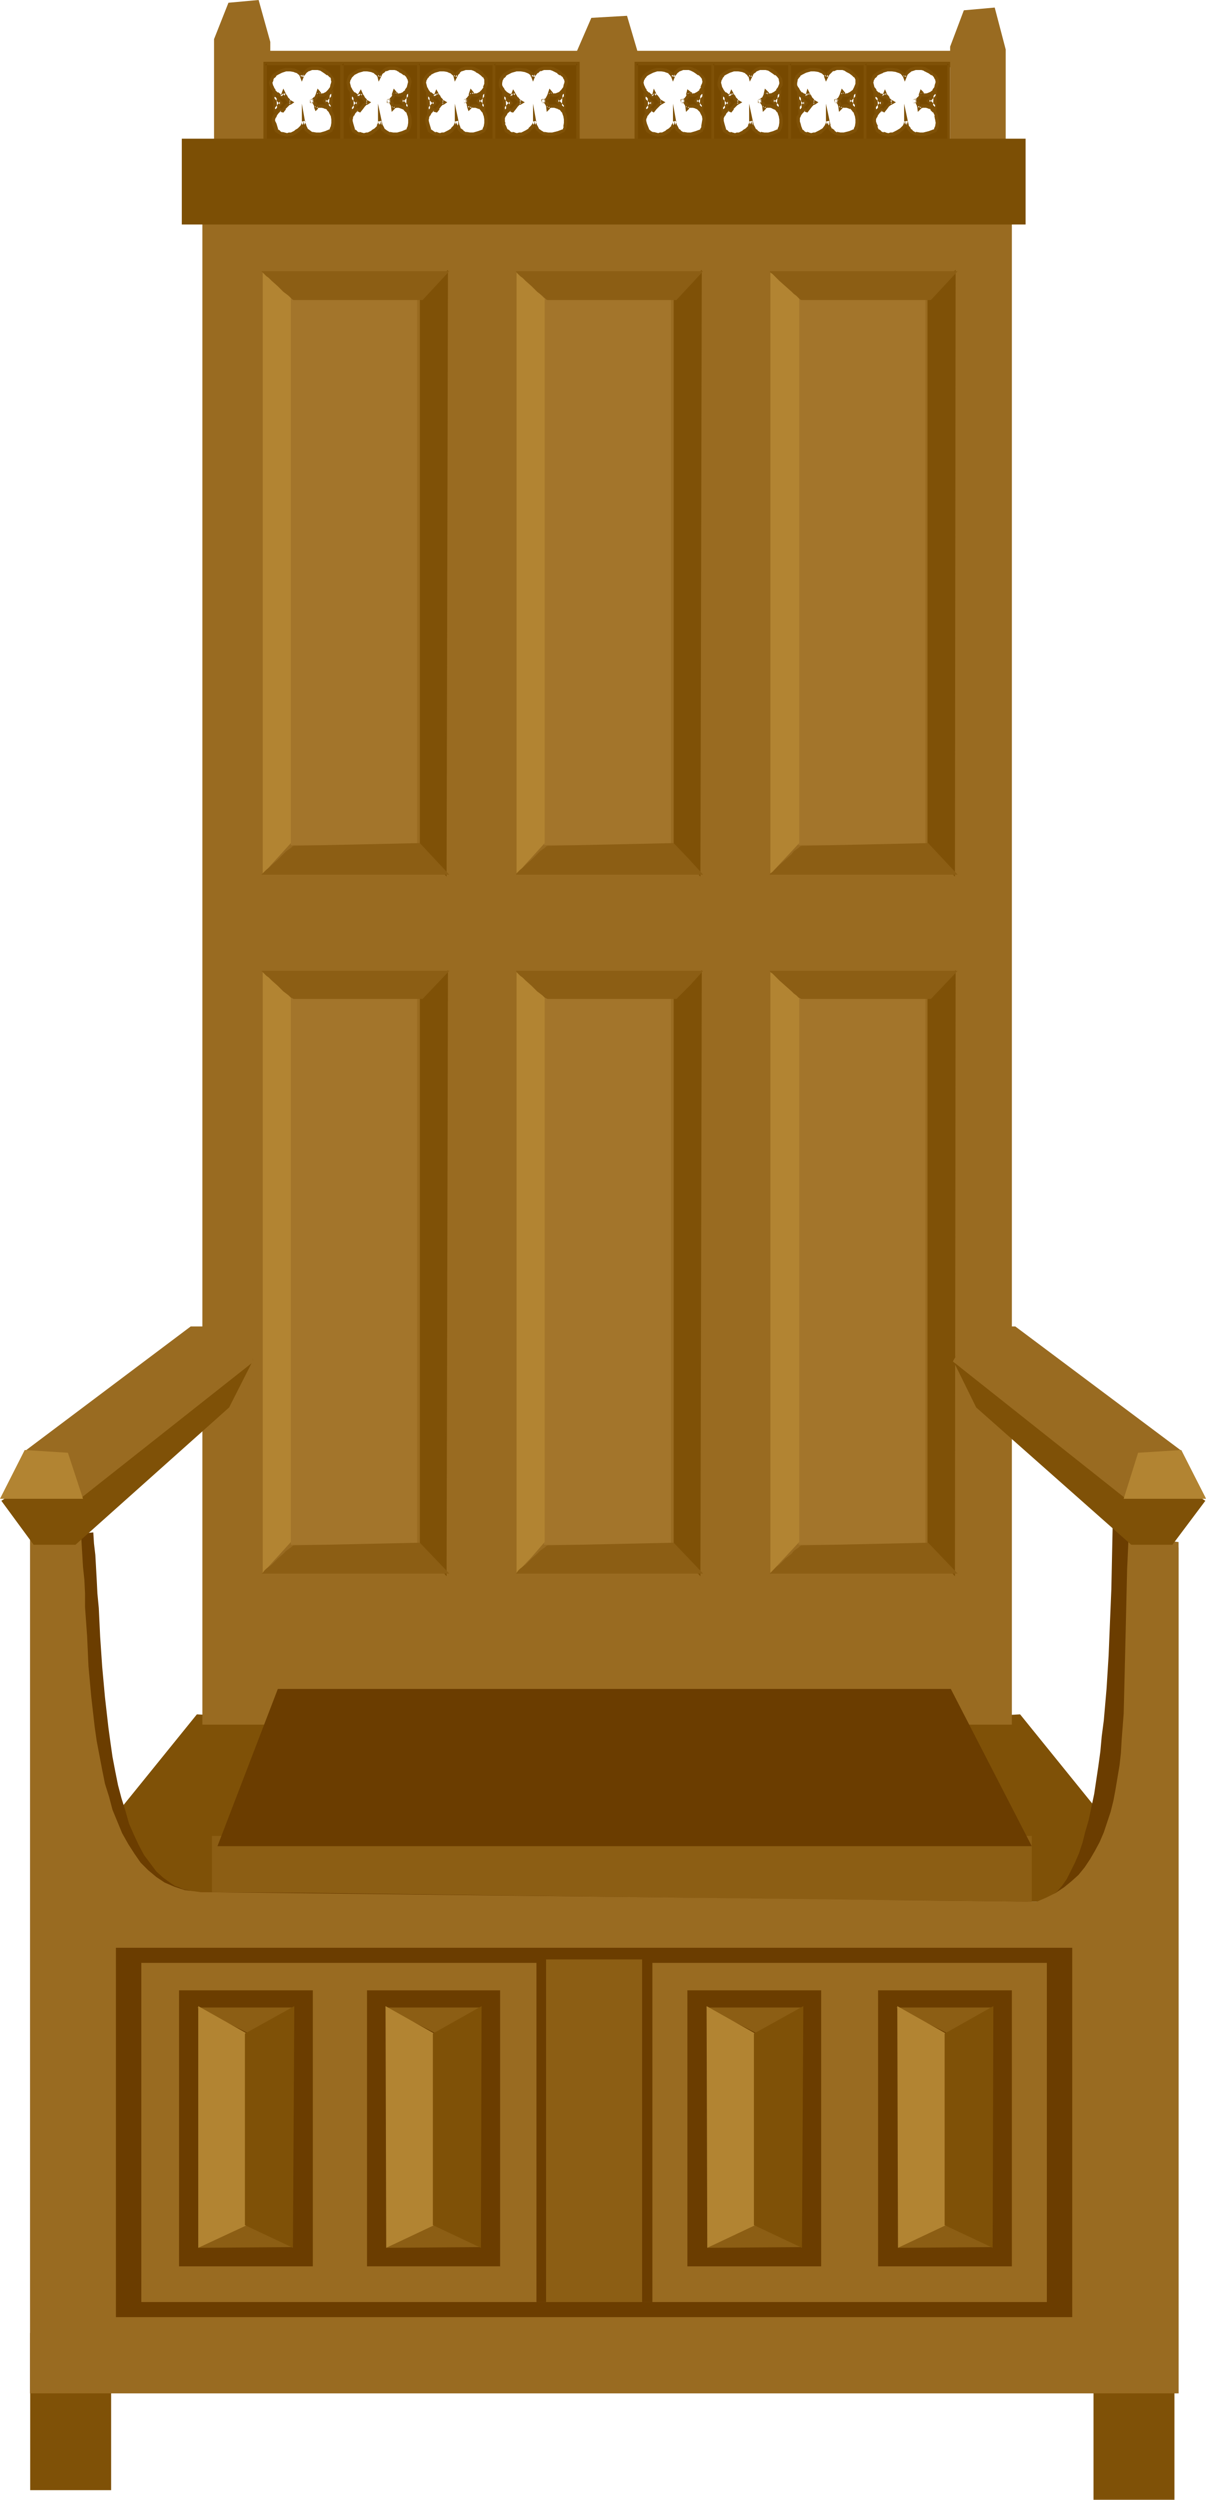 <?xml version="1.0" encoding="UTF-8" standalone="no"?>
<svg
   version="1.0"
   width="75.151mm"
   height="155.668mm"
   id="svg114"
   sodipodi:docname="Throne 6.wmf"
   xmlns:inkscape="http://www.inkscape.org/namespaces/inkscape"
   xmlns:sodipodi="http://sodipodi.sourceforge.net/DTD/sodipodi-0.dtd"
   xmlns="http://www.w3.org/2000/svg"
   xmlns:svg="http://www.w3.org/2000/svg">
  <sodipodi:namedview
     id="namedview114"
     pagecolor="#ffffff"
     bordercolor="#000000"
     borderopacity="0.25"
     inkscape:showpageshadow="2"
     inkscape:pageopacity="0.0"
     inkscape:pagecheckerboard="0"
     inkscape:deskcolor="#d1d1d1"
     inkscape:document-units="mm" />
  <defs
     id="defs1">
    <pattern
       id="WMFhbasepattern"
       patternUnits="userSpaceOnUse"
       width="6"
       height="6"
       x="0"
       y="0" />
  </defs>
  <path
     style="fill:#7f5107;fill-opacity:1;fill-rule:evenodd;stroke:none"
     d="M 7.109,549.087 H 26.174 v 37.004 H 7.109 Z"
     id="path1" />
  <path
     style="fill:#7f5107;fill-opacity:1;fill-rule:evenodd;stroke:none"
     d="m 257.539,551.51 h 19.065 v 36.843 h -19.065 z"
     id="path2" />
  <path
     style="fill:#7f5107;fill-opacity:1;fill-rule:evenodd;stroke:none"
     d="M 66.728,404.624 46.37,403.493 10.663,447.607 h 39.261 z"
     id="path3" />
  <path
     style="fill:#7f5107;fill-opacity:1;fill-rule:evenodd;stroke:none"
     d="m 220.056,404.624 20.196,-1.131 35.707,44.114 h -39.261 z"
     id="path4" />
  <path
     style="fill:#996b21;fill-opacity:1;fill-rule:evenodd;stroke:none"
     d="m 139.272,4.201 8.402,-0.485 2.908,9.857 V 37.166 H 135.556 V 12.766 Z"
     id="path5" />
  <path
     style="fill:#996b21;fill-opacity:1;fill-rule:evenodd;stroke:none"
     d="M 53.802,0.646 60.911,0 63.658,9.857 V 33.611 H 50.409 V 9.211 Z"
     id="path6" />
  <path
     style="fill:#996b21;fill-opacity:1;fill-rule:evenodd;stroke:none"
     d="m 227.003,2.424 7.271,-0.646 2.585,9.857 v 23.592 h -13.087 V 10.988 Z"
     id="path7" />
  <path
     style="fill:#996b21;fill-opacity:1;fill-rule:evenodd;stroke:none"
     d="M 58.326,11.958 H 228.296 V 15.836 H 58.326 Z"
     id="path8" />
  <path
     style="fill:#774900;fill-opacity:1;fill-rule:evenodd;stroke:none"
     d="m 66.243,24.239 -1.616,-1.616 0.162,3.232 z m -3.878,-9.372 h 18.58 v 18.745 H 62.365 Z m 14.056,8.888 1.454,1.454 0.162,-3.232 z m -12.118,-5.656 -0.323,0.646 -0.162,0.646 0.162,0.808 0.162,0.646 0.485,0.646 0.485,0.485 0.646,0.485 0.646,0.323 0.323,-0.485 v -0.323 l 0.323,0.646 0.485,0.485 0.485,0.646 0.485,0.323 -0.485,0.162 -0.485,0.646 -0.485,0.646 -0.485,0.485 -0.323,-0.162 h -0.323 l -0.646,0.646 -0.485,0.485 -0.162,0.485 -0.162,0.646 v 0.485 l 0.162,0.646 0.162,0.646 0.323,0.808 0.646,0.485 0.646,0.323 0.646,0.162 h 0.485 0.485 l 0.646,-0.162 0.969,-0.323 0.808,-0.646 0.646,-0.808 0.323,-0.646 v -0.323 -0.323 l 0.162,0.646 0.162,0.485 0.485,0.97 0.485,0.485 0.808,0.485 0.969,0.162 0.969,-0.162 1.131,-0.323 1.293,-0.485 0.323,-0.808 0.162,-0.97 v -0.97 l -0.162,-0.808 -0.323,-0.97 -0.646,-0.646 -0.323,-0.323 -0.485,-0.162 h -0.485 l -0.485,-0.162 -0.485,0.162 -0.323,0.162 -0.162,0.162 v 0.162 L 74.321,25.208 V 25.047 L 74.16,24.4 73.998,24.239 73.837,23.915 73.513,23.754 h -0.485 0.485 l 0.323,-0.162 0.485,-0.485 0.323,-0.646 0.323,-0.808 0.323,0.485 v 0.162 l 0.162,0.162 0.808,-0.162 0.808,-0.323 0.485,-0.646 0.485,-0.646 0.323,-0.646 0.162,-0.808 -0.162,-0.646 -0.323,-0.646 -0.646,-0.646 -0.646,-0.323 -0.646,-0.485 -0.485,-0.162 -0.646,-0.162 -0.485,-0.162 -0.969,0.162 -0.969,0.162 -0.646,0.646 -0.485,0.485 -0.323,0.646 v -0.323 l -0.323,-0.323 -0.485,-0.485 -0.969,-0.485 -0.969,-0.162 -1.131,0.162 -0.969,0.162 -0.969,0.646 -0.485,0.323 z"
     id="path9" />
  <path
     style="fill:#7f5107;fill-opacity:1;fill-rule:evenodd;stroke:none"
     d="m 66.728,24.239 -2.585,-2.585 0.323,5.171 2.262,-2.585 -0.808,-0.323 -1.293,1.616 0.646,0.323 -0.162,-3.232 -0.646,0.323 1.454,1.616 v -0.646 z"
     id="path10" />
  <path
     style="fill:#7f5107;fill-opacity:1;fill-rule:evenodd;stroke:none"
     d="m 62.85,14.866 -0.485,0.485 h 18.58 l -0.323,-0.485 v 18.745 l 0.323,-0.485 H 62.365 l 0.485,0.485 v -18.745 l -0.808,-0.323 V 33.934 H 81.269 V 14.543 H 62.042 Z"
     id="path11" />
  <path
     style="fill:#7f5107;fill-opacity:1;fill-rule:evenodd;stroke:none"
     d="m 75.937,23.754 2.262,2.424 0.323,-5.171 -2.585,2.747 0.808,0.323 1.616,-1.778 -0.646,-0.323 -0.323,3.232 0.646,-0.162 -1.293,-1.616 v 0.646 z"
     id="path12" />
  <path
     style="fill:#7f5107;fill-opacity:1;fill-rule:evenodd;stroke:none"
     d="m 63.981,17.775 -0.323,0.808 -0.323,0.808 0.162,0.808 v 0 l 0.323,0.808 0.485,0.646 0.646,0.646 0.646,0.485 v 0 l 1.131,0.485 0.323,-0.808 v 0 l 0.162,-0.485 -0.808,0.162 0.323,0.646 v 0 l 0.485,0.646 v 0 l 0.485,0.646 0.646,0.323 v -0.808 l -0.485,0.485 -0.646,0.485 v 0 l -0.485,0.646 v 0 l -0.485,0.485 0.485,-0.162 h -0.323 -0.162 l -0.323,-0.162 -0.808,0.808 v 0 l -0.485,0.646 h -0.162 l -0.323,0.646 -0.162,0.485 v 0.646 l 0.162,0.808 0.646,1.616 0.808,0.485 v 0 l 0.646,0.323 0.646,0.162 v 0 l 0.646,0.162 0.646,-0.162 h 0.646 l 0.969,-0.485 0.808,-0.646 0.162,-0.162 0.646,-0.646 0.323,-0.808 0.162,-0.485 v -0.323 l -0.808,0.162 v 0.485 0 l 0.323,0.646 v 0 l 0.323,0.97 0.808,0.646 0.808,0.485 1.131,0.162 h 1.131 l 1.131,-0.323 1.454,-0.646 0.485,-0.97 0.162,-0.97 V 27.955 L 78.684,26.986 78.199,26.016 77.553,25.208 H 77.391 L 77.068,24.885 76.583,24.723 76.099,24.562 v 0 h -0.646 l -0.646,0.162 -0.485,0.162 -0.162,0.323 v -0.162 0.162 l 0.646,0.162 v -0.162 -0.323 0.162 L 74.644,24.239 74.321,23.915 73.998,23.592 73.675,23.431 h -0.646 l 0.162,0.808 0.485,-0.162 0.485,-0.162 0.485,-0.646 0.323,-0.646 0.323,-0.808 -0.646,0.162 0.162,0.323 v 0 l 0.162,0.323 0.485,0.162 h 0.969 l 0.808,-0.485 0.646,-0.646 0.485,-0.808 0.323,-0.808 0.162,-0.808 -0.162,-0.808 -0.485,-0.646 -0.485,-0.646 -0.162,-0.162 -0.646,-0.485 -0.485,-0.323 H 76.26 L 75.775,15.836 h -0.162 l -0.646,-0.162 h -0.485 v 0 h -1.131 l -0.969,0.323 -0.646,0.646 v 0 l -0.646,0.646 -0.323,0.646 0.808,0.162 -0.162,-0.485 -0.323,-0.485 -0.646,-0.485 -0.969,-0.485 -1.131,-0.162 h -1.131 l -1.131,0.323 -1.131,0.646 -0.485,0.323 -0.485,0.485 0.646,0.646 0.485,-0.485 h -0.162 l 0.485,-0.323 v 0 l 0.969,-0.485 v 0 l 0.969,-0.323 h -0.162 1.131 v 0 l 0.969,0.162 h -0.162 l 0.969,0.323 h -0.162 l 0.646,0.485 h -0.162 l 0.323,0.323 -0.162,-0.162 0.485,1.293 0.646,-1.616 v 0.162 l 0.485,-0.646 v 0 l 0.646,-0.485 -0.162,0.162 0.808,-0.323 v 0 h 0.969 -0.162 0.646 -0.162 l 0.646,0.162 v 0 l 0.485,0.323 v 0 l 0.485,0.323 0.646,0.485 v -0.162 l 0.646,0.646 v -0.162 l 0.323,0.646 -0.162,-0.162 0.162,0.646 v 0 l -0.162,0.646 v -0.162 l -0.162,0.808 v 0 l -0.485,0.646 v 0 l -0.485,0.485 v 0 l -0.646,0.323 h 0.162 -0.808 l 0.323,0.162 -0.162,-0.162 v 0.162 -0.162 -0.162 l -0.808,-0.97 -0.485,1.454 v 0 l -0.323,0.646 v -0.162 l -0.485,0.485 h 0.162 l -0.323,0.162 0.162,-0.162 -0.485,0.162 v 0.808 h 0.485 l -0.162,-0.162 0.162,0.162 v 0 l 0.323,0.162 h -0.162 l 0.162,0.323 V 24.562 l 0.162,0.485 v 0.162 0.162 l 0.323,0.808 0.485,-0.485 0.162,-0.162 H 74.806 l 0.323,-0.323 -0.162,0.162 h 0.485 v 0 h 0.485 -0.162 l 0.646,0.162 h -0.162 l 0.485,0.162 -0.162,-0.162 0.485,0.323 h -0.162 l 0.646,0.646 -0.162,-0.162 0.485,0.97 v -0.162 l 0.162,0.97 v -0.162 0.97 0 l -0.162,0.97 v -0.162 l -0.323,0.808 0.162,-0.162 -1.131,0.485 -1.131,0.323 v 0 h -0.969 v 0 l -0.969,-0.162 0.162,0.162 -0.646,-0.485 v 0 l -0.646,-0.485 0.162,0.162 -0.485,-0.97 0.162,0.162 -0.323,-0.646 v 0 l -0.808,-4.525 v 4.363 0 l -0.162,0.323 0.162,-0.162 -0.323,0.646 v 0 l -0.646,0.646 v 0 l -0.808,0.485 h 0.162 l -0.969,0.485 h 0.162 -0.646 l -0.485,0.162 h 0.162 l -0.646,-0.162 v 0 l -0.646,-0.162 0.162,0.162 -0.646,-0.323 h 0.162 l -0.646,-0.485 0.162,0.323 -0.485,-1.616 -0.323,-0.646 v 0.162 -0.485 0 l 0.162,-0.485 v 0.162 l 0.323,-0.646 -0.162,0.162 0.485,-0.646 v 0 l 0.646,-0.646 -0.323,0.162 0.323,0.162 h -0.162 l 0.646,0.162 0.646,-0.808 h -0.162 l 0.646,-0.646 v 0 l 0.485,-0.485 v 0.162 l 0.969,-0.646 -1.131,-0.646 h 0.162 l -0.485,-0.485 v 0 l -0.323,-0.646 v 0.162 l -0.808,-1.616 -0.485,1.293 v 0 l -0.162,0.485 0.646,-0.162 -0.808,-0.323 h 0.162 L 65.435,21.653 v 0.162 l -0.646,-0.646 h 0.162 l -0.485,-0.646 0.162,0.162 -0.323,-0.646 v 0 l -0.162,-0.646 v 0.162 l 0.323,-0.808 -0.162,0.162 0.323,-0.646 v 0.162 z"
     id="path13" />
  <path
     style="fill:#774900;fill-opacity:1;fill-rule:evenodd;stroke:none"
     d="m 153.651,24.239 -1.616,-1.616 0.162,3.232 z m -3.878,-9.372 h 18.58 v 18.745 h -18.58 z m 14.056,8.888 1.454,1.454 0.162,-3.232 z m -12.118,-5.656 -0.323,0.646 -0.162,0.646 0.162,0.808 0.162,0.646 0.485,0.646 0.485,0.485 0.646,0.485 0.646,0.323 0.162,-0.485 0.162,-0.323 0.323,0.646 0.485,0.485 0.485,0.646 0.485,0.323 -0.485,0.162 -0.485,0.646 -0.323,0.162 -0.162,0.485 -0.485,0.485 -0.323,-0.162 h -0.323 l -0.646,0.646 -0.485,0.485 -0.162,0.485 -0.162,0.646 v 0.485 l 0.162,0.646 0.162,0.646 0.323,0.808 0.646,0.485 0.646,0.323 0.646,0.162 h 0.485 0.485 l 0.646,-0.162 0.969,-0.323 0.808,-0.646 0.646,-0.808 0.323,-0.646 v -0.323 -0.323 l 0.162,0.646 0.162,0.485 0.323,0.97 0.646,0.485 0.808,0.485 0.808,0.162 1.131,-0.162 1.131,-0.323 1.293,-0.485 0.323,-0.808 0.162,-0.97 v -0.97 l -0.162,-0.808 -0.323,-0.97 -0.646,-0.646 -0.323,-0.323 -0.485,-0.162 h -0.485 l -0.485,-0.162 -0.485,0.162 -0.323,0.162 -0.162,0.162 -0.162,0.162 v -0.485 l -0.162,-0.646 -0.162,-0.162 -0.162,-0.323 -0.323,-0.162 h -0.485 0.485 l 0.323,-0.162 0.323,-0.323 0.162,-0.162 0.323,-0.646 0.162,-0.808 0.162,0.162 0.162,0.323 0.162,0.162 0.162,0.162 0.808,-0.162 0.646,-0.323 0.646,-0.646 0.485,-0.646 0.323,-0.646 v -0.808 -0.646 l -0.323,-0.646 -0.646,-0.646 -0.646,-0.323 -0.646,-0.485 -0.646,-0.162 -0.485,-0.162 -0.646,-0.162 -0.808,0.162 -0.969,0.162 -0.646,0.646 -0.485,0.485 -0.323,0.646 v -0.323 l -0.323,-0.323 -0.485,-0.485 -0.969,-0.485 -0.969,-0.162 -1.131,0.162 -0.969,0.162 -1.131,0.646 -0.323,0.323 z"
     id="path14" />
  <path
     style="fill:#7f5107;fill-opacity:1;fill-rule:evenodd;stroke:none"
     d="m 154.136,24.239 -2.585,-2.585 0.323,5.171 2.262,-2.585 -0.808,-0.323 -1.293,1.616 0.646,0.323 -0.162,-3.232 -0.808,0.323 1.616,1.616 v -0.646 z"
     id="path15" />
  <path
     style="fill:#7f5107;fill-opacity:1;fill-rule:evenodd;stroke:none"
     d="m 150.258,14.866 -0.485,0.485 h 18.58 l -0.323,-0.485 v 18.745 l 0.323,-0.485 h -18.58 l 0.485,0.485 v -18.745 l -0.808,-0.323 v 19.391 h 19.227 V 14.543 h -19.227 z"
     id="path16" />
  <path
     style="fill:#7f5107;fill-opacity:1;fill-rule:evenodd;stroke:none"
     d="m 163.345,23.754 2.262,2.424 0.323,-5.171 -2.585,2.747 0.808,0.323 1.616,-1.778 -0.808,-0.323 -0.162,3.232 0.646,-0.162 -1.293,-1.616 v 0.646 z"
     id="path17" />
  <path
     style="fill:#7f5107;fill-opacity:1;fill-rule:evenodd;stroke:none"
     d="m 151.389,17.775 -0.485,0.808 -0.162,0.808 0.162,0.808 v 0 l 0.323,0.808 0.485,0.646 0.646,0.646 0.646,0.485 v 0 l 0.969,0.485 0.485,-0.808 v 0 l 0.162,-0.485 -0.808,0.162 0.323,0.646 v 0 l 0.485,0.646 v 0 l 0.485,0.646 0.646,0.323 -0.162,-0.808 -0.323,0.485 -0.646,0.485 v 0 l -0.162,0.323 -0.323,0.323 v 0 l -0.485,0.485 h 0.485 l -0.323,-0.162 -0.646,-0.162 -0.808,0.808 v 0 l -0.323,0.646 h -0.162 l -0.323,0.646 -0.162,0.485 v 0.646 l 0.162,0.808 0.646,1.616 0.808,0.485 v 0 l 0.646,0.323 0.646,0.162 v 0 l 0.646,0.162 0.646,-0.162 h 0.646 l 0.969,-0.485 0.808,-0.646 v -0.162 l 0.808,-0.646 0.323,-0.808 0.162,-0.485 v -0.323 l -0.808,0.162 v 0.485 0 l 0.162,0.646 h 0.162 l 0.323,0.97 0.808,0.646 0.808,0.485 0.969,0.162 h 1.131 l 1.293,-0.323 1.293,-0.646 0.485,-0.97 0.162,-0.97 V 28.925 l 0.162,-0.97 -0.162,-0.97 -0.485,-0.97 -0.646,-0.808 h -0.162 l -0.323,-0.323 -0.485,-0.162 -0.485,-0.162 h -0.162 -0.485 l -0.646,0.162 -0.485,0.162 v 0 l -0.162,0.323 0.646,0.162 v -0.323 l -0.162,-0.808 -0.323,-0.323 -0.323,-0.323 -0.485,-0.162 h -0.485 v 0.808 l 0.485,-0.162 0.485,-0.162 0.323,-0.323 v 0 l 0.323,-0.323 0.323,-0.646 0.162,-0.808 -0.646,0.162 0.323,0.162 h -0.162 l 0.162,0.162 v 0 l 0.162,0.323 0.323,0.162 h 1.131 l 0.808,-0.485 v -0.162 l 0.646,-0.485 0.485,-0.646 v -0.162 l 0.323,-0.808 0.162,-0.808 -0.162,-0.808 -0.485,-0.646 -0.646,-0.646 v -0.162 l -0.646,-0.485 -0.485,-0.323 h -0.162 l -0.646,-0.323 v 0 l -0.646,-0.162 h -0.485 -0.162 -0.969 l -0.969,0.323 -0.808,0.646 -0.485,0.646 -0.323,0.646 0.808,0.162 -0.162,-0.485 -0.323,-0.485 -0.646,-0.485 -0.969,-0.485 -1.131,-0.162 h -1.131 l -1.131,0.323 -1.131,0.646 -0.485,0.323 -0.485,0.485 0.646,0.646 0.323,-0.485 v 0 l 0.485,-0.323 v 0 l 0.969,-0.485 v 0 l 0.969,-0.323 h -0.162 1.131 v 0 l 0.969,0.162 h -0.162 l 0.969,0.323 h -0.162 l 0.485,0.485 v 0 l 0.162,0.323 v -0.162 l 0.485,1.293 0.646,-1.616 v 0.162 l 0.485,-0.646 -0.162,0.162 0.808,-0.646 -0.162,0.162 0.808,-0.323 v 0 h 0.808 v 0 h 0.646 -0.162 l 0.485,0.162 v 0 l 0.646,0.323 v 0 l 0.485,0.323 0.646,0.485 v -0.162 l 0.646,0.646 -0.162,-0.162 0.485,0.646 -0.162,-0.162 0.162,0.646 v 0 l -0.162,0.646 v -0.162 l -0.323,0.808 h 0.162 l -0.485,0.646 h 0.162 l -0.646,0.485 v 0 l -0.646,0.323 h 0.162 -0.808 l 0.323,0.162 -0.162,-0.162 v 0.162 -0.323 l -0.323,-0.162 -0.808,-0.646 -0.323,1.293 h 0.162 l -0.323,0.646 v -0.162 l -0.162,0.323 v 0 l -0.323,0.162 h 0.162 l -0.323,0.162 v -0.162 l -0.485,0.162 0.162,0.808 h 0.485 l -0.162,-0.162 0.323,0.162 h -0.162 l 0.162,0.162 v 0 l 0.162,0.323 V 24.562 l 0.162,0.485 0.162,1.293 0.808,-0.808 h -0.162 l 0.323,-0.323 -0.162,0.162 h 0.485 -0.162 0.646 -0.162 l 0.646,0.162 h -0.162 l 0.485,0.162 -0.162,-0.162 0.323,0.323 v 0 l 0.646,0.646 -0.162,-0.162 0.485,0.97 v -0.162 l 0.162,0.97 v -0.162 l -0.162,0.97 v 0 l -0.162,0.97 0.162,-0.162 -0.485,0.808 0.323,-0.162 -1.293,0.485 -1.131,0.323 h 0.162 -1.131 0.162 l -0.969,-0.162 0.162,0.162 -0.808,-0.485 h 0.162 l -0.646,-0.485 0.162,0.162 -0.485,-0.97 v 0.162 L 159.306,28.925 v 0 l -0.808,-4.525 v 4.363 0 l -0.162,0.323 0.162,-0.162 -0.485,0.646 h 0.162 l -0.646,0.646 v 0 l -0.808,0.485 h 0.162 l -0.969,0.485 h 0.162 -0.646 l -0.485,0.162 h 0.162 l -0.646,-0.162 v 0 l -0.646,-0.162 0.162,0.162 -0.646,-0.323 v 0 l -0.485,-0.485 0.162,0.323 -0.646,-1.616 -0.162,-0.646 v 0.162 -0.485 0 l 0.162,-0.485 v 0.162 l 0.162,-0.646 v 0.162 l 0.485,-0.646 v 0 l 0.646,-0.646 -0.323,0.162 0.323,0.162 -0.162,-0.162 0.485,0.323 0.646,-0.808 v 0 l 0.323,-0.323 0.323,-0.323 v 0 l 0.485,-0.485 -0.162,0.162 1.131,-0.646 -1.131,-0.646 v 0 l -0.323,-0.485 v 0 l -0.485,-0.646 v 0.162 l -0.808,-1.616 -0.323,1.293 v 0 l -0.162,0.485 0.485,-0.162 -0.646,-0.323 v 0 l -0.485,-0.485 v 0.162 l -0.646,-0.646 h 0.162 l -0.485,-0.646 0.162,0.162 -0.323,-0.646 v 0 l -0.162,-0.646 v 0.162 l 0.162,-0.808 v 0.162 l 0.323,-0.646 v 0.162 z"
     id="path18" />
  <path
     style="fill:#774900;fill-opacity:1;fill-rule:evenodd;stroke:none"
     d="m 84.338,24.239 -1.454,-1.616 v 3.232 z m -3.878,-9.372 h 18.58 v 18.745 H 80.461 Z m 14.056,8.888 1.454,1.454 0.162,-3.232 z m -11.956,-5.656 -0.485,0.646 -0.162,0.646 0.162,0.808 0.323,0.646 0.323,0.646 0.646,0.485 0.646,0.485 0.646,0.323 0.162,-0.485 0.162,-0.323 0.162,0.646 0.485,0.485 0.485,0.646 0.485,0.323 -0.485,0.162 -0.485,0.646 -0.485,0.646 -0.485,0.485 -0.323,-0.162 h -0.162 l -0.646,0.646 -0.485,0.485 -0.323,0.485 -0.162,0.646 v 0.485 l 0.162,0.646 0.323,0.646 0.323,0.808 0.485,0.485 0.646,0.323 0.646,0.162 h 0.485 0.646 l 0.485,-0.162 0.969,-0.323 0.808,-0.646 0.485,-0.808 0.485,-0.646 v -0.323 -0.323 l 0.162,0.646 0.162,0.485 0.485,0.97 0.646,0.485 0.808,0.485 0.808,0.162 0.969,-0.162 1.293,-0.323 1.131,-0.485 0.323,-0.808 0.162,-0.97 v -0.97 l -0.162,-0.808 -0.323,-0.97 -0.646,-0.646 -0.808,-0.485 h -0.485 l -0.485,-0.162 -0.485,0.162 -0.323,0.162 -0.162,0.162 v 0.162 L 92.417,25.047 92.255,24.4 92.094,24.239 91.932,23.915 91.609,23.754 h -0.485 0.485 l 0.323,-0.162 0.485,-0.485 0.323,-0.646 0.162,-0.808 0.485,0.485 0.162,0.162 0.162,0.162 0.808,-0.162 0.646,-0.323 0.646,-0.646 0.323,-0.646 0.323,-0.646 0.162,-0.808 -0.162,-0.646 -0.485,-0.646 -0.646,-0.646 -0.485,-0.323 -0.646,-0.485 -0.646,-0.162 -0.485,-0.162 -0.485,-0.162 -0.969,0.162 -0.808,0.162 -0.646,0.646 -0.485,0.485 -0.323,0.646 -0.162,-0.323 -0.162,-0.323 -0.646,-0.485 -0.808,-0.485 -0.969,-0.162 -1.131,0.162 -1.131,0.162 -0.969,0.646 -0.485,0.323 z"
     id="path19" />
  <path
     style="fill:#7f5107;fill-opacity:1;fill-rule:evenodd;stroke:none"
     d="m 84.823,24.239 -2.424,-2.585 0.162,5.171 2.262,-2.585 -0.808,-0.323 -1.293,1.616 0.646,0.323 -0.162,-3.232 -0.646,0.323 1.454,1.616 v -0.646 z"
     id="path20" />
  <path
     style="fill:#7f5107;fill-opacity:1;fill-rule:evenodd;stroke:none"
     d="m 80.946,14.866 -0.485,0.485 h 18.58 l -0.323,-0.485 v 18.745 l 0.323,-0.485 H 80.461 l 0.485,0.485 v -18.745 l -0.808,-0.323 V 33.934 H 99.364 V 14.543 H 80.138 Z"
     id="path21" />
  <path
     style="fill:#7f5107;fill-opacity:1;fill-rule:evenodd;stroke:none"
     d="m 94.033,23.754 2.262,2.424 0.323,-5.171 -2.585,2.747 0.808,0.323 1.616,-1.778 -0.646,-0.323 -0.162,3.232 0.646,-0.162 -1.454,-1.616 v 0.646 z"
     id="path22" />
  <path
     style="fill:#7f5107;fill-opacity:1;fill-rule:evenodd;stroke:none"
     d="m 82.077,17.775 -0.323,0.808 -0.162,0.808 0.162,0.808 v 0 l 0.162,0.808 0.485,0.646 0.646,0.646 0.646,0.485 v 0 l 1.131,0.485 0.323,-0.808 v 0 l 0.162,-0.323 h -0.808 l 0.323,0.646 0.485,0.646 v 0 l 0.485,0.646 0.646,0.323 v -0.808 l -0.485,0.485 -0.646,0.485 v 0 l -0.485,0.646 v 0 l -0.485,0.485 h 0.485 l -0.323,-0.162 -0.485,-0.162 -0.808,0.808 v 0 l -0.485,0.646 v 0 l -0.323,0.646 -0.162,0.485 v 0.646 l 0.162,0.808 0.485,1.616 0.808,0.485 0.646,0.323 v 0 l 0.646,0.162 0.646,0.162 0.646,-0.162 h 0.162 0.485 l 0.969,-0.485 0.969,-0.808 0.646,-0.646 0.323,-0.808 v -0.485 -0.323 l -0.808,0.162 0.162,0.485 v 0 l 0.323,0.646 0.323,0.97 0.808,0.646 0.969,0.485 0.969,0.162 h 1.131 l 1.131,-0.323 1.454,-0.646 0.485,-0.97 0.162,-0.97 V 27.955 L 96.779,26.986 96.294,26.016 95.648,25.208 94.679,24.723 94.194,24.562 v 0 H 93.548 92.902 l -0.323,0.323 -0.323,0.323 0.646,0.162 V 25.047 L 92.74,24.239 92.578,23.915 92.094,23.592 91.771,23.431 h -0.646 l 0.162,0.808 0.485,-0.162 0.485,-0.162 0.485,-0.646 0.323,-0.646 v 0 l 0.323,-0.808 -0.646,0.162 0.323,0.485 -0.162,-0.162 0.323,0.323 0.323,0.162 h 0.969 l 0.808,-0.485 0.646,-0.646 0.646,-0.808 0.162,-0.808 v 0 l 0.162,-0.808 -0.162,-0.808 -0.485,-0.646 -0.646,-0.646 v -0.162 l -0.646,-0.485 -0.646,-0.323 v 0 L 93.709,15.836 v 0 l -0.646,-0.162 h -0.485 v 0 h -1.131 l -0.808,0.323 -0.808,0.646 -0.646,0.646 -0.162,0.646 0.646,0.162 -0.162,-0.485 -0.323,-0.485 -0.485,-0.485 -1.131,-0.485 -0.969,-0.162 h -1.131 l -1.293,0.323 -0.969,0.646 -0.646,0.323 -0.485,0.485 0.646,0.646 0.485,-0.485 v 0 l 0.323,-0.323 v 0 l 0.969,-0.485 v 0 l 1.131,-0.323 h -0.162 1.131 -0.162 l 0.969,0.162 v 0 l 0.808,0.323 h -0.162 l 0.646,0.485 v 0 l 0.162,0.323 v -0.162 l 0.323,1.293 0.808,-1.616 -0.162,0.162 0.485,-0.646 v 0.162 l 0.646,-0.646 v 0.162 l 0.808,-0.323 h -0.162 0.969 -0.162 0.646 -0.162 l 0.646,0.162 h -0.162 l 0.646,0.323 h -0.162 l 0.646,0.323 0.646,0.485 v -0.162 l 0.646,0.646 -0.162,-0.162 0.323,0.646 v -0.162 l 0.162,0.808 v -0.162 l -0.162,0.646 v 0 l -0.162,0.646 v 0 l -0.485,0.646 h 0.162 l -0.646,0.485 h 0.162 l -0.808,0.323 h 0.162 -0.808 l 0.323,0.162 -0.162,-0.162 0.162,0.162 -0.162,-0.323 h -0.162 l -0.808,-0.97 -0.485,1.454 h 0.162 l -0.323,0.646 v -0.162 l -0.323,0.485 v 0 l -0.323,0.162 0.162,-0.162 -0.485,0.162 v 0.808 h 0.485 l -0.162,-0.162 0.323,0.162 h -0.162 l 0.323,0.162 h -0.162 l 0.162,0.323 V 24.562 l 0.162,0.485 0.162,1.293 0.808,-0.808 H 92.902 l 0.485,-0.162 h -0.323 0.485 v 0 h 0.485 -0.162 l 0.485,0.162 v 0 l 0.808,0.323 h -0.162 l 0.646,0.646 v -0.162 l 0.323,0.97 v -0.162 l 0.162,0.97 v -0.162 0.97 0 l -0.162,0.97 v -0.162 l -0.323,0.808 0.162,-0.162 -1.131,0.485 -1.131,0.323 v 0 h -0.969 v 0 l -0.808,-0.162 0.162,0.162 -0.808,-0.485 v 0 l -0.646,-0.485 0.162,0.162 -0.485,-0.97 v 0.162 L 89.993,28.925 v 0 l -0.969,-4.525 v 4.363 0 0.323 -0.162 l -0.323,0.646 h 0.162 l -0.646,0.646 v 0 l -0.808,0.485 h 0.162 l -0.969,0.485 v 0 h -0.485 0.162 l -0.646,0.162 h 0.162 l -0.646,-0.162 v 0 l -0.485,-0.162 v 0.162 l -0.646,-0.323 h 0.162 l -0.646,-0.485 0.162,0.323 -0.485,-1.616 -0.162,-0.646 v 0.162 -0.485 0 l 0.162,-0.485 -0.162,0.162 0.323,-0.646 v 0.162 l 0.323,-0.646 v 0 l 0.646,-0.646 -0.323,0.162 0.323,0.162 -0.162,-0.162 0.646,0.323 0.646,-0.808 v 0 l 0.485,-0.646 v 0 l 0.485,-0.485 v 0.162 l 0.969,-0.646 -1.131,-0.646 h 0.162 l -0.485,-0.485 v 0 l -0.323,-0.646 v 0.162 l -0.646,-1.454 -0.646,1.131 v 0 l -0.162,0.485 0.646,-0.162 -0.646,-0.323 v 0 L 83.531,21.653 v 0.162 l -0.485,-0.646 v 0 l -0.323,-0.646 v 0.162 l -0.162,-0.646 v 0 l -0.162,-0.646 v 0.162 l 0.162,-0.808 v 0.162 l 0.323,-0.646 -0.162,0.162 z"
     id="path23" />
  <path
     style="fill:#774900;fill-opacity:1;fill-rule:evenodd;stroke:none"
     d="m 171.747,24.239 -1.454,-1.616 v 3.232 z m -3.878,-9.372 h 18.58 v 18.745 H 167.869 Z m 14.056,8.888 1.454,1.454 0.162,-3.232 z m -11.956,-5.656 -0.485,0.646 -0.162,0.646 0.162,0.808 0.162,0.646 0.485,0.646 0.646,0.485 0.485,0.485 0.808,0.323 0.323,-0.808 0.323,0.646 0.323,0.485 0.485,0.646 0.485,0.323 -0.485,0.162 -0.485,0.646 -0.485,0.646 -0.485,0.485 -0.323,-0.162 h -0.162 l -0.646,0.646 -0.485,0.485 -0.323,0.485 -0.162,0.646 v 0.485 l 0.162,0.646 0.323,0.646 0.323,0.808 0.485,0.485 0.646,0.323 0.646,0.162 h 0.485 0.485 l 0.646,-0.162 0.969,-0.323 0.808,-0.646 0.485,-0.808 0.323,-0.646 0.162,-0.323 v -0.323 l 0.162,0.646 0.162,0.485 0.323,0.97 0.646,0.485 0.808,0.485 0.969,0.162 0.969,-0.162 1.131,-0.323 1.293,-0.485 0.323,-0.808 0.162,-0.97 v -0.97 l -0.162,-0.808 -0.323,-0.97 -0.646,-0.646 -0.808,-0.485 h -0.485 l -0.485,-0.162 -0.485,0.162 -0.323,0.162 -0.162,0.162 -0.162,0.162 v -0.485 l -0.162,-0.646 -0.162,-0.162 -0.162,-0.323 -0.323,-0.162 h -0.485 0.485 l 0.323,-0.162 0.485,-0.485 0.323,-0.646 0.162,-0.808 0.323,0.485 0.162,0.162 0.323,0.162 0.808,-0.162 0.646,-0.323 0.485,-0.646 0.485,-0.646 0.323,-0.646 0.162,-0.808 -0.162,-0.646 -0.323,-0.646 -0.646,-0.646 -0.646,-0.323 -0.646,-0.485 -0.485,-0.162 -0.646,-0.162 -0.485,-0.162 -0.969,0.162 -0.808,0.162 -0.808,0.646 -0.323,0.485 -0.323,0.646 -0.162,-0.323 -0.162,-0.323 -0.646,-0.485 -0.808,-0.485 -0.969,-0.162 -1.131,0.162 -1.131,0.162 -0.969,0.646 -0.485,0.323 z"
     id="path24" />
  <path
     style="fill:#7f5107;fill-opacity:1;fill-rule:evenodd;stroke:none"
     d="m 172.231,24.239 -2.424,-2.585 0.162,5.171 2.262,-2.585 -0.808,-0.323 -1.293,1.616 0.646,0.323 -0.162,-3.232 -0.646,0.323 1.454,1.616 v -0.646 z"
     id="path25" />
  <path
     style="fill:#7f5107;fill-opacity:1;fill-rule:evenodd;stroke:none"
     d="m 168.192,14.866 -0.323,0.485 h 18.58 l -0.323,-0.485 v 18.745 l 0.323,-0.485 H 167.869 l 0.323,0.485 v -18.745 l -0.646,-0.323 v 19.391 h 19.227 V 14.543 h -19.227 z"
     id="path26" />
  <path
     style="fill:#7f5107;fill-opacity:1;fill-rule:evenodd;stroke:none"
     d="m 181.441,23.754 2.262,2.424 0.323,-5.171 -2.585,2.747 0.808,0.323 1.616,-1.778 -0.646,-0.323 -0.323,3.232 0.808,-0.162 -1.454,-1.616 v 0.646 z"
     id="path27" />
  <path
     style="fill:#7f5107;fill-opacity:1;fill-rule:evenodd;stroke:none"
     d="m 169.485,17.775 -0.323,0.808 -0.162,0.808 v 0.808 0 l 0.323,0.808 0.485,0.646 0.646,0.646 0.646,0.485 v 0 l 1.131,0.485 0.485,-1.293 -0.808,0.162 0.485,0.646 v 0 l 0.323,0.646 v 0 l 0.485,0.646 0.646,0.323 v -0.808 l -0.485,0.323 -0.646,0.646 v 0 l -0.485,0.646 h -0.162 l -0.323,0.485 h 0.485 l -0.323,-0.162 -0.485,-0.162 -0.808,0.808 v 0 l -0.485,0.646 v 0 l -0.485,0.646 v 0.485 0.646 l 0.162,0.808 0.485,1.616 0.808,0.485 0.646,0.323 v 0 l 0.646,0.162 0.646,0.162 0.646,-0.162 v 0 h 0.485 l 0.162,-0.162 0.969,-0.323 0.969,-0.808 0.485,-0.646 0.485,-0.808 v -0.485 -0.323 l -0.808,0.162 0.162,0.485 v 0 l 0.162,0.646 0.485,0.97 0.808,0.646 0.969,0.485 0.969,0.162 h 1.131 l 1.131,-0.323 1.454,-0.646 0.485,-0.97 0.162,-0.97 v -1.131 l -0.162,-0.97 -0.485,-0.97 -0.646,-0.808 -0.969,-0.485 -0.485,-0.162 v 0 h -0.646 -0.646 l -0.485,0.323 -0.162,0.323 0.646,0.162 v -0.323 l -0.162,-0.808 -0.323,-0.323 -0.323,-0.323 -0.323,-0.162 h -0.646 l 0.162,0.808 0.485,-0.162 0.485,-0.162 0.646,-0.646 0.323,-0.646 0.162,-0.808 -0.646,0.162 0.323,0.485 -0.162,-0.162 0.162,0.323 0.485,0.162 h 0.969 l 0.808,-0.485 0.646,-0.646 0.485,-0.808 0.485,-0.808 v -0.808 l -0.162,-0.808 -0.485,-0.646 -0.646,-0.646 v -0.162 l -0.646,-0.485 -0.485,-0.323 h -0.162 l -0.485,-0.323 h -0.162 l -0.646,-0.162 h -0.485 v 0 h -1.131 l -0.808,0.323 -0.808,0.646 -0.646,0.646 -0.162,0.646 0.646,0.162 -0.162,-0.485 -0.323,-0.485 -0.646,-0.485 -0.969,-0.485 -0.969,-0.162 h -1.293 l -1.131,0.323 -1.131,0.646 -0.485,0.323 -0.485,0.485 0.646,0.646 0.485,-0.485 h -0.162 l 0.485,-0.323 v 0 l 0.969,-0.485 v 0 l 0.969,-0.323 v 0 h 1.131 -0.162 l 0.969,0.162 v 0 l 0.808,0.323 h -0.162 l 0.646,0.485 h -0.162 l 0.323,0.323 v -0.162 l 0.323,1.293 0.808,-1.616 -0.162,0.162 0.485,-0.646 v 0.162 l 0.646,-0.646 -0.162,0.162 0.808,-0.323 v 0 h 0.969 -0.162 0.646 -0.162 l 0.646,0.162 v 0 l 0.485,0.323 v 0 l 0.485,0.323 0.646,0.485 v -0.162 l 0.646,0.646 -0.162,-0.162 0.485,0.646 -0.162,-0.162 0.162,0.808 v -0.162 0.646 -0.162 l -0.323,0.808 v 0 l -0.485,0.646 h 0.162 l -0.646,0.485 v 0 l -0.646,0.323 h 0.162 -0.808 l 0.323,0.162 -0.323,-0.162 0.162,0.162 v -0.323 l -0.969,-0.97 -0.323,1.454 v 0 l -0.323,0.646 0.162,-0.162 -0.646,0.485 h 0.162 l -0.323,0.162 0.162,-0.162 -0.485,0.162 v 0.808 h 0.485 l -0.162,-0.162 0.162,0.162 v 0 l 0.162,0.162 v 0 l 0.162,0.323 V 24.562 l 0.162,0.485 0.162,1.293 0.808,-0.808 h -0.162 l 0.323,-0.162 h -0.162 0.646 -0.162 0.485 v 0 l 0.485,0.162 h -0.162 l 0.808,0.323 v 0 l 0.485,0.646 v -0.162 l 0.323,0.97 v -0.162 l 0.162,0.97 v -0.162 0.97 0 l -0.162,0.97 v -0.162 l -0.323,0.808 0.162,-0.162 -1.131,0.485 -1.131,0.323 v 0 h -0.969 v 0 l -0.808,-0.162 v 0.162 l -0.808,-0.485 h 0.162 l -0.646,-0.485 0.162,0.162 -0.485,-0.97 v 0.162 l -0.162,-0.646 v 0 l -0.969,-4.525 v 4.363 0 0.323 -0.162 l -0.323,0.646 h 0.162 l -0.646,0.646 v 0 l -0.808,0.485 h 0.162 l -0.969,0.485 v 0 h -0.485 v 0 l -0.485,0.162 h 0.162 l -0.646,-0.162 v 0 l -0.485,-0.162 v 0.162 l -0.646,-0.323 h 0.162 l -0.646,-0.485 0.162,0.323 -0.485,-1.616 -0.162,-0.646 v 0.162 -0.485 0 -0.485 0.162 l 0.323,-0.646 v 0.162 l 0.323,-0.646 v 0 l 0.646,-0.646 -0.323,0.162 0.323,0.162 -0.162,-0.162 0.646,0.323 0.646,-0.808 h -0.162 l 0.646,-0.646 v 0 l 0.485,-0.485 -0.162,0.162 1.131,-0.646 -1.131,-0.646 h 0.162 l -0.485,-0.485 v 0 l -0.323,-0.646 v 0.162 l -0.808,-1.454 -0.646,1.616 0.646,-0.162 -0.646,-0.323 v 0 l -0.646,-0.485 v 0.162 l -0.485,-0.646 v 0 l -0.323,-0.646 v 0.162 l -0.162,-0.646 v 0 l -0.162,-0.646 v 0.162 l 0.162,-0.808 v 0.162 l 0.323,-0.646 -0.162,0.162 z"
     id="path28" />
  <path
     style="fill:#774900;fill-opacity:1;fill-rule:evenodd;stroke:none"
     d="m 102.273,24.239 -1.454,-1.616 0.162,3.232 z m -3.716,-9.372 h 18.419 v 18.745 H 98.556 Z m 14.056,8.888 1.293,1.454 0.162,-3.232 z m -12.118,-5.656 -0.485,0.646 v 0.646 0.808 l 0.323,0.646 0.323,0.646 0.646,0.485 0.646,0.485 0.646,0.323 0.323,-0.808 0.323,0.646 0.323,0.485 0.485,0.646 0.485,0.323 -0.485,0.162 -0.323,0.646 -0.646,0.646 -0.323,0.485 -0.323,-0.162 h -0.323 l -0.646,0.646 -0.485,0.485 -0.323,0.485 -0.162,0.646 v 0.485 l 0.162,0.646 0.323,0.646 0.323,0.808 0.646,0.485 0.485,0.323 0.646,0.162 h 0.646 0.485 l 0.485,-0.162 0.969,-0.323 0.808,-0.646 0.646,-0.808 0.323,-0.646 0.162,-0.323 v -0.323 0.646 l 0.162,0.485 0.485,0.97 0.646,0.485 0.646,0.485 0.969,0.162 1.131,-0.162 1.131,-0.323 1.131,-0.485 0.323,-0.808 0.323,-0.97 v -0.97 l -0.323,-0.808 -0.323,-0.97 -0.646,-0.646 -0.323,-0.323 -0.323,-0.162 h -0.485 l -0.646,-0.162 -0.485,0.162 -0.323,0.162 v 0.162 l -0.162,0.162 v -0.485 l -0.162,-0.646 -0.162,-0.162 -0.162,-0.323 -0.485,-0.162 h -0.323 0.323 l 0.485,-0.162 0.485,-0.485 0.323,-0.646 0.162,-0.808 0.323,0.485 0.162,0.162 0.162,0.162 0.808,-0.162 0.646,-0.323 0.646,-0.646 0.485,-0.646 0.323,-0.646 v -0.808 l -0.162,-0.646 -0.323,-0.646 -0.646,-0.646 -0.646,-0.323 -0.485,-0.485 -0.646,-0.162 -0.646,-0.162 -0.485,-0.162 -0.969,0.162 -0.808,0.162 -0.646,0.646 -0.485,0.485 -0.323,0.646 -0.162,-0.323 -0.162,-0.323 -0.646,-0.485 -0.808,-0.485 -0.969,-0.162 -1.131,0.162 -1.131,0.162 -0.969,0.646 -0.485,0.323 z"
     id="path29" />
  <path
     style="fill:#7f5107;fill-opacity:1;fill-rule:evenodd;stroke:none"
     d="m 102.919,24.239 -2.585,-2.585 0.323,5.171 2.262,-2.585 -0.808,-0.323 -1.454,1.616 0.646,0.323 -0.162,-3.232 -0.646,0.323 1.616,1.616 v -0.646 z"
     id="path30" />
  <path
     style="fill:#7f5107;fill-opacity:1;fill-rule:evenodd;stroke:none"
     d="m 98.88,14.866 -0.323,0.485 h 18.419 l -0.323,-0.485 v 18.745 l 0.323,-0.485 H 98.556 l 0.323,0.485 V 14.866 L 98.233,14.543 V 33.934 H 117.298 V 14.543 H 98.233 Z"
     id="path31" />
  <path
     style="fill:#7f5107;fill-opacity:1;fill-rule:evenodd;stroke:none"
     d="m 112.128,23.754 2.1,2.424 0.323,-5.171 -2.424,2.747 0.808,0.323 1.454,-1.778 -0.646,-0.323 -0.162,3.232 0.646,-0.162 -1.293,-1.616 v 0.646 z"
     id="path32" />
  <path
     style="fill:#7f5107;fill-opacity:1;fill-rule:evenodd;stroke:none"
     d="m 100.172,17.775 v 0 l -0.485,0.808 -0.162,0.808 0.162,0.808 0.162,0.808 0.485,0.646 0.646,0.646 0.646,0.485 v 0 l 1.131,0.485 0.485,-1.293 -0.808,0.162 0.485,0.646 v 0 l 0.323,0.646 v 0 l 0.485,0.646 0.646,0.323 v -0.808 l -0.485,0.485 -0.485,0.485 v 0 l -0.485,0.646 h -0.162 l -0.323,0.485 0.485,-0.162 h -0.485 v 0 l -0.485,-0.162 -0.808,0.808 v 0 l -0.485,0.646 v 0 l -0.323,0.646 -0.162,0.485 v 0.646 l 0.162,0.808 0.485,1.616 0.808,0.485 v 0 l 0.646,0.323 0.646,0.162 h 0.162 l 0.646,0.162 0.485,-0.162 h 0.646 l 1.131,-0.485 0.808,-0.646 v -0.162 l 0.646,-0.646 0.485,-0.808 v -0.485 -0.323 l -0.808,0.162 0.162,0.485 v 0 l 0.162,0.646 v 0 l 0.485,0.97 0.646,0.646 0.969,0.485 0.969,0.162 h 1.131 l 1.293,-0.323 1.293,-0.646 0.485,-0.97 0.162,-0.97 v -1.131 l -0.162,-0.97 -0.485,-0.97 -0.646,-0.808 v 0 l -0.323,-0.323 -0.646,-0.162 -0.485,-0.162 v 0 h -0.646 l -0.646,0.162 -0.323,0.162 -0.323,0.323 0.162,-0.162 -0.162,0.162 0.808,0.162 -0.162,-0.485 v 0.162 l -0.162,-0.646 -0.162,-0.485 -0.323,-0.323 -0.485,-0.162 h -0.485 v 0.808 l 0.485,-0.162 0.485,-0.162 0.646,-0.646 0.323,-0.646 0.323,-0.808 -0.808,0.162 0.323,0.323 v 0 l 0.162,0.323 0.323,0.162 h 0.969 l 0.969,-0.485 0.646,-0.646 0.485,-0.808 0.323,-0.808 v -0.808 -0.808 l -0.485,-0.646 -0.646,-0.646 v -0.162 l -0.646,-0.485 -0.646,-0.323 v 0 l -0.646,-0.323 v 0 l -0.646,-0.162 h -0.485 -0.162 -0.969 l -0.969,0.323 -0.808,0.646 v 0 l -0.646,0.646 -0.162,0.646 0.646,0.162 v -0.323 l -0.162,-0.162 -0.162,-0.323 -0.646,-0.646 -0.969,-0.485 -1.131,-0.162 h -1.131 l -1.293,0.323 -0.969,0.646 v 0 l -0.485,0.323 -0.485,0.485 0.646,0.646 0.323,-0.485 v 0 l 0.485,-0.323 h -0.162 l 0.969,-0.485 v 0 l 1.131,-0.323 h -0.162 1.131 v 0 l 0.969,0.162 h -0.162 l 0.808,0.323 v 0 l 0.485,0.485 v -0.162 l 0.162,0.323 v 0 l 0.323,1.293 0.808,-1.616 -0.162,0.162 0.646,-0.646 h -0.162 l 0.646,-0.485 -0.162,0.162 0.969,-0.323 h -0.162 0.969 v 0 h 0.485 v 0 l 0.485,0.162 v 0 l 0.646,0.323 h -0.162 l 0.646,0.323 0.646,0.485 -0.162,-0.162 0.646,0.646 v -0.162 l 0.323,0.646 v -0.162 0.646 0 0.646 -0.162 l -0.323,0.808 h 0.162 l -0.485,0.646 v 0 l -0.485,0.485 v 0 l -0.646,0.323 v 0 h -0.808 l 0.323,0.162 -0.162,-0.162 0.162,0.162 -0.162,-0.162 v -0.162 l -0.808,-0.97 -0.485,1.454 h 0.162 l -0.485,0.646 0.162,-0.162 -0.485,0.485 h 0.162 l -0.485,0.162 0.162,-0.162 -0.323,0.162 v 0.808 h 0.323 l -0.162,-0.162 0.485,0.162 h -0.162 l 0.162,0.162 v 0 l 0.162,0.323 -0.162,-0.162 0.162,0.485 v 0.162 l 0.323,0.97 0.485,-0.485 0.162,-0.162 v 0 l 0.323,-0.323 -0.323,0.162 h 0.646 -0.162 0.485 v 0 l 0.485,0.162 v 0 l 0.323,0.162 v -0.162 l 0.323,0.323 v 0 l 0.485,0.646 v -0.162 l 0.323,0.97 v -0.162 l 0.162,0.97 v -0.162 0.97 0 l -0.162,0.97 v -0.162 l -0.323,0.808 0.323,-0.162 -1.293,0.485 -1.131,0.323 h 0.162 -1.131 0.162 l -0.969,-0.162 0.162,0.162 -0.808,-0.485 h 0.162 l -0.646,-0.485 v 0.162 l -0.323,-0.97 v 0.162 l -0.162,-0.646 v 0 l -0.969,-4.525 v 4.363 0 0.323 -0.162 l -0.323,0.646 v 0 l -0.646,0.646 h 0.162 l -0.808,0.485 v 0 l -0.969,0.485 h 0.162 -0.646 l -0.485,0.162 h 0.162 l -0.646,-0.162 h 0.162 l -0.646,-0.162 v 0.162 l -0.485,-0.323 v 0 l -0.646,-0.485 0.162,0.323 -0.485,-1.616 -0.162,-0.646 v 0.162 -0.485 0 l 0.162,-0.485 -0.162,0.162 0.323,-0.646 v 0.162 l 0.323,-0.646 v 0 l 0.646,-0.646 -0.323,0.162 0.323,0.162 v 0 l 0.646,0.162 0.646,-0.808 h -0.162 l 0.485,-0.646 v 0 l 0.485,-0.485 v 0.162 l 0.969,-0.646 -1.131,-0.646 h 0.162 l -0.485,-0.485 v 0 l -0.323,-0.646 v 0.162 l -0.808,-1.454 -0.646,1.616 0.646,-0.162 -0.646,-0.323 v 0 l -0.646,-0.485 v 0.162 l -0.485,-0.646 v 0 l -0.323,-0.646 v 0.162 l -0.162,-0.646 v 0 l -0.162,-0.646 v 0.162 l 0.162,-0.808 v 0.162 l 0.323,-0.646 v 0.162 z"
     id="path33" />
  <path
     style="fill:#774900;fill-opacity:1;fill-rule:evenodd;stroke:none"
     d="m 189.681,24.239 -1.454,-1.616 0.162,3.232 z m -3.716,-9.372 h 18.58 v 18.745 h -18.58 z m 13.895,8.888 1.454,1.454 0.162,-3.232 z m -12.118,-5.656 -0.323,0.646 -0.162,0.646 0.162,0.808 0.162,0.646 0.485,0.646 0.485,0.485 0.646,0.485 0.808,0.323 0.323,-0.808 0.323,0.646 0.323,0.485 0.485,0.646 0.485,0.323 -0.485,0.162 -0.323,0.646 -1.131,1.131 -0.323,-0.162 h -0.323 l -0.485,0.646 -0.485,0.485 -0.323,0.485 -0.162,0.646 0.162,0.485 v 0.646 l 0.323,0.646 0.323,0.808 0.485,0.485 0.646,0.323 0.646,0.162 h 0.646 0.485 l 0.485,-0.162 0.969,-0.323 0.808,-0.646 0.646,-0.808 0.323,-0.646 0.162,-0.323 v -0.323 0.646 l 0.162,0.485 0.485,0.97 0.646,0.485 0.646,0.485 0.969,0.162 0.969,-0.162 1.131,-0.323 1.293,-0.485 0.323,-0.808 0.162,-0.97 v -0.97 l -0.162,-0.808 -0.323,-0.97 -0.646,-0.646 -0.323,-0.323 -0.323,-0.162 h -0.646 l -0.485,-0.162 -0.485,0.162 -0.323,0.162 -0.162,0.162 v 0.162 l -0.162,-0.485 v -0.646 l -0.162,-0.162 -0.323,-0.323 -0.323,-0.162 h -0.323 0.323 l 0.485,-0.162 0.323,-0.485 0.485,-0.646 0.162,-0.808 0.323,0.485 0.323,0.323 0.808,-0.162 0.646,-0.323 0.646,-0.646 0.323,-0.646 0.323,-0.646 0.162,-0.808 -0.162,-0.646 -0.323,-0.646 -0.646,-0.646 -0.646,-0.323 -0.485,-0.485 -0.646,-0.162 -0.646,-0.162 -0.485,-0.162 -0.969,0.162 -0.808,0.162 -0.646,0.646 -0.485,0.485 -0.323,0.646 -0.162,-0.323 -0.162,-0.323 -0.646,-0.485 -0.808,-0.485 -0.969,-0.162 -1.131,0.162 -1.131,0.162 -0.969,0.646 -0.485,0.323 z"
     id="path34" />
  <path
     style="fill:#7f5107;fill-opacity:1;fill-rule:evenodd;stroke:none"
     d="m 190.327,24.239 -2.585,-2.585 0.323,5.171 2.262,-2.585 -0.969,-0.323 -1.293,1.616 0.808,0.323 -0.323,-3.232 -0.646,0.323 1.454,1.616 v -0.646 z"
     id="path35" />
  <path
     style="fill:#7f5107;fill-opacity:1;fill-rule:evenodd;stroke:none"
     d="m 186.288,14.866 -0.323,0.485 h 18.58 l -0.485,-0.485 v 18.745 l 0.485,-0.485 h -18.58 l 0.323,0.485 v -18.745 l -0.646,-0.323 v 19.391 h 19.227 V 14.543 h -19.227 z"
     id="path36" />
  <path
     style="fill:#7f5107;fill-opacity:1;fill-rule:evenodd;stroke:none"
     d="m 199.375,23.754 2.262,2.424 0.323,-5.171 -2.585,2.747 0.808,0.323 1.616,-1.778 -0.646,-0.323 -0.323,3.232 0.808,-0.162 -1.454,-1.616 v 0.646 z"
     id="path37" />
  <path
     style="fill:#7f5107;fill-opacity:1;fill-rule:evenodd;stroke:none"
     d="m 187.419,17.775 -0.323,0.808 -0.162,0.808 v 0.808 0 l 0.323,0.808 0.485,0.646 v 0.162 l 0.646,0.485 0.646,0.485 1.293,0.485 0.323,-1.293 -0.808,0.162 0.485,0.646 v 0 l 0.323,0.646 v 0 l 0.485,0.646 0.646,0.323 v -0.808 l -0.485,0.485 -0.485,0.485 -0.969,1.131 0.323,-0.162 h -0.323 v 0 l -0.485,-0.162 -0.808,0.808 v 0 l -0.485,0.646 v 0 l -0.485,0.646 v 0.646 0.485 l 0.162,0.646 v 0.162 l 0.162,0.646 h 0.162 l 0.323,0.97 0.646,0.485 0.646,0.323 h 0.162 l 0.646,0.162 0.646,0.162 0.485,-0.162 h 0.162 0.485 V 31.833 l 1.131,-0.323 0.808,-0.808 0.646,-0.646 0.485,-0.808 v -0.485 -0.323 l -0.808,0.162 0.162,0.485 v 0 l 0.162,0.646 v 0 l 0.485,0.97 0.646,0.646 0.969,0.485 0.969,0.162 h 1.131 l 1.131,-0.323 1.454,-0.646 0.485,-0.97 0.162,-0.97 V 28.925 27.955 l -0.162,-0.97 -0.485,-0.97 -0.646,-0.808 v 0 l -0.323,-0.323 -0.646,-0.162 -0.485,-0.162 v 0 h -0.646 l -0.646,0.162 -0.323,0.162 h -0.162 l -0.162,0.323 0.646,0.162 v -0.323 l -0.162,-0.808 -0.162,-0.323 -0.323,-0.323 -0.485,-0.162 h -0.485 v 0.808 l 0.485,-0.162 0.485,-0.162 0.646,-0.646 0.323,-0.646 0.162,-0.808 -0.646,0.162 0.323,0.323 v 0 l 0.323,0.485 h 1.131 l 0.808,-0.485 v -0.162 l 0.808,-0.485 0.323,-0.646 0.162,-0.162 0.323,-0.808 v -0.808 -0.808 l -0.485,-0.646 -0.646,-0.646 -0.162,-0.162 -0.485,-0.485 -0.646,-0.323 v 0 l -0.646,-0.323 v 0 l -0.646,-0.162 h -0.646 v 0 h -0.969 l -0.969,0.323 -0.808,0.646 -0.646,0.646 -0.162,0.646 0.646,0.162 v -0.323 l -0.162,-0.162 -0.162,-0.323 -0.808,-0.646 -0.808,-0.485 -1.131,-0.162 h -1.131 l -1.131,0.323 -1.293,0.646 -0.485,0.323 -0.485,0.485 0.646,0.646 0.485,-0.485 h -0.162 l 0.485,-0.323 v 0 l 0.969,-0.485 v 0 l 1.131,-0.323 h -0.162 1.131 -0.162 l 1.131,0.162 h -0.162 l 0.808,0.323 v 0 l 0.485,0.485 v -0.162 l 0.162,0.323 h -0.162 l 0.485,1.293 0.808,-1.616 -0.162,0.162 0.646,-0.646 -0.162,0.162 0.646,-0.646 v 0.162 l 0.808,-0.323 h -0.162 0.969 v 0 h 0.485 v 0 l 0.485,0.162 v 0 l 0.485,0.323 v 0 l 0.646,0.323 0.646,0.485 -0.162,-0.162 0.646,0.646 v -0.162 l 0.323,0.646 v -0.162 0.646 0 0.646 -0.162 l -0.323,0.808 v 0 l -0.323,0.646 v 0 l -0.646,0.485 v 0 l -0.646,0.323 h 0.162 -0.808 l 0.323,0.162 -0.162,-0.323 v 0 l -0.808,-0.97 -0.485,1.454 v 0 l -0.323,0.646 0.162,-0.162 -0.485,0.485 v 0 l -0.323,0.162 0.162,-0.162 -0.485,0.162 0.162,0.808 h 0.323 l -0.162,-0.162 0.323,0.162 h -0.162 l 0.323,0.162 h -0.162 l 0.323,0.323 -0.162,-0.162 0.162,0.485 0.162,1.293 0.808,-0.808 v 0 l 0.162,-0.323 -0.162,0.162 h 0.646 -0.162 0.485 v 0 l 0.485,0.162 v 0 l 0.323,0.162 v -0.162 l 0.323,0.323 v 0 l 0.485,0.646 v -0.162 l 0.323,0.97 v -0.162 l 0.162,0.97 v -0.162 0.97 0 l -0.162,0.97 v -0.162 l -0.323,0.808 0.162,-0.162 -1.131,0.485 -1.293,0.323 h 0.162 -0.969 v 0 l -0.808,-0.162 v 0.162 l -0.646,-0.485 h 0.162 l -0.646,-0.485 v 0.162 l -0.485,-0.97 0.162,0.162 -0.162,-0.646 v 0 l -0.969,-4.525 v 4.363 0 0.323 -0.162 l -0.323,0.646 v 0 l -0.485,0.646 v 0 l -0.808,0.485 v 0 l -0.969,0.485 h 0.162 -0.646 0.162 l -0.646,0.162 h 0.162 l -0.646,-0.162 h 0.162 l -0.646,-0.162 v 0.162 l -0.646,-0.323 h 0.162 l -0.646,-0.485 0.162,0.162 -0.323,-0.808 v 0 l -0.162,-0.646 v 0 l -0.162,-0.485 v -0.646 0.162 -0.485 0.162 l 0.323,-0.646 -0.162,0.162 0.485,-0.646 v 0 l 0.646,-0.646 -0.323,0.162 0.323,0.162 v 0 l 0.485,0.162 1.131,-1.454 0.485,-0.485 v 0.162 l 0.969,-0.646 -1.131,-0.646 h 0.162 l -0.485,-0.485 v 0 l -0.323,-0.646 v 0.162 l -0.808,-1.616 -0.485,1.778 0.485,-0.323 -0.808,-0.323 0.162,0.162 -0.646,-0.485 v 0.162 l -0.485,-0.646 v 0 l -0.323,-0.646 v 0.162 l -0.323,-0.646 v 0 -0.646 0.162 l 0.162,-0.808 -0.162,0.162 0.485,-0.646 -0.162,0.162 z"
     id="path38" />
  <path
     style="fill:#774900;fill-opacity:1;fill-rule:evenodd;stroke:none"
     d="m 120.368,24.239 -1.616,-1.616 0.162,3.232 z m -4.039,-9.372 h 19.711 v 18.745 h -19.711 z m 14.864,8.888 1.616,1.454 v -3.232 z m -12.764,-5.656 -0.485,0.646 -0.162,0.646 0.162,0.808 0.162,0.646 0.485,0.646 0.646,0.485 0.646,0.485 0.808,0.323 0.162,-0.808 0.808,1.131 0.646,0.646 0.485,0.323 -0.485,0.162 -0.646,0.646 -0.485,0.646 -0.485,0.485 -0.323,-0.162 h -0.323 l -0.646,0.646 -0.485,0.485 -0.323,0.485 -0.162,0.646 0.162,0.485 v 0.646 l 0.323,0.646 0.323,0.808 0.646,0.485 0.646,0.323 0.646,0.162 h 0.646 0.485 l 0.646,-0.162 0.969,-0.323 0.808,-0.646 0.646,-0.808 0.485,-0.646 v -0.323 -0.323 l 0.162,0.646 0.162,0.485 0.485,0.97 0.646,0.485 0.808,0.485 0.969,0.162 1.131,-0.162 1.131,-0.323 1.454,-0.485 0.323,-0.808 0.162,-0.97 v -0.97 l -0.323,-0.808 -0.323,-0.97 -0.646,-0.646 -0.323,-0.323 -0.485,-0.162 h -0.485 l -0.485,-0.162 -0.646,0.162 -0.323,0.162 -0.162,0.162 -0.162,0.162 v -0.485 l -0.162,-0.646 -0.162,-0.162 -0.162,-0.323 -0.323,-0.162 h -0.485 0.485 l 0.323,-0.162 0.323,-0.323 0.162,-0.162 0.323,-0.646 0.323,-0.808 0.323,0.485 0.162,0.162 0.162,0.162 0.808,-0.162 0.808,-0.323 0.646,-0.646 0.485,-0.646 0.323,-0.646 v -0.808 -0.646 l -0.485,-0.646 -0.646,-0.646 -0.646,-0.323 -0.646,-0.485 -0.646,-0.162 -0.646,-0.162 -0.485,-0.162 -1.131,0.162 -0.808,0.162 -0.808,0.646 -0.485,0.485 -0.323,0.646 v -0.323 l -0.323,-0.323 -0.646,-0.485 -0.808,-0.485 -1.131,-0.162 -1.131,0.162 -1.131,0.162 -0.969,0.646 -0.485,0.323 z"
     id="path39" />
  <path
     style="fill:#7f5107;fill-opacity:1;fill-rule:evenodd;stroke:none"
     d="m 120.853,24.239 -2.585,-2.585 0.323,5.009 2.262,-2.424 -0.808,-0.323 -1.454,1.616 0.646,0.323 -0.162,-3.232 -0.646,0.323 1.616,1.616 v -0.646 z"
     id="path40" />
  <path
     style="fill:#7f5107;fill-opacity:1;fill-rule:evenodd;stroke:none"
     d="m 116.652,14.866 -0.323,0.485 h 19.711 l -0.323,-0.485 v 18.745 l 0.323,-0.485 h -19.711 l 0.323,0.485 v -18.745 l -0.646,-0.323 v 19.391 h 20.519 V 14.543 h -20.519 z"
     id="path41" />
  <path
     style="fill:#7f5107;fill-opacity:1;fill-rule:evenodd;stroke:none"
     d="m 130.708,23.754 2.424,2.424 0.162,-5.171 -2.585,2.747 0.808,0.323 1.616,-1.778 -0.646,-0.323 -0.162,3.232 0.646,-0.162 -1.454,-1.616 v 0.646 z"
     id="path42" />
  <path
     style="fill:#7f5107;fill-opacity:1;fill-rule:evenodd;stroke:none"
     d="m 118.106,17.775 -0.485,0.808 -0.162,0.808 v 0.808 l 0.323,0.808 0.485,0.646 0.162,0.162 0.485,0.646 0.808,0.323 v 0 l 1.131,0.485 0.485,-1.293 -0.808,0.162 0.808,1.293 h 0.162 l 0.485,0.646 0.646,0.323 v -0.808 l -0.646,0.323 -0.485,0.646 v 0 l -0.646,0.646 v 0 l -0.485,0.485 0.485,-0.162 h -0.323 -0.162 l -0.485,-0.162 -0.808,0.808 v 0 l -0.485,0.646 v 0 l -0.485,0.646 v 0.646 0.485 l 0.162,0.808 0.323,0.646 0.323,0.97 0.808,0.485 v 0 l 0.646,0.323 v 0 l 0.646,0.162 h 0.162 l 0.646,0.162 0.646,-0.162 h 0.646 l 0.969,-0.485 0.969,-0.646 v -0.162 l 0.646,-0.646 0.485,-0.808 0.162,-0.485 v -0.323 l -0.808,0.162 v 0.485 0 l 0.323,0.646 0.485,0.97 0.808,0.646 0.808,0.485 1.131,0.162 v 0 h 1.131 l 1.293,-0.323 1.454,-0.646 0.485,-0.97 0.162,-0.97 v -1.131 l -0.162,-0.97 -0.485,-0.97 -0.646,-0.808 -0.485,-0.323 -0.485,-0.162 -0.485,-0.162 v 0 h -0.646 -0.808 l -0.485,0.323 -0.162,0.323 0.646,0.162 v -0.323 l -0.162,-0.808 -0.323,-0.323 -0.323,-0.323 -0.485,-0.162 h -0.485 v 0.808 l 0.485,-0.162 0.646,-0.162 0.162,-0.323 h 0.162 l 0.323,-0.323 0.162,-0.646 h 0.162 l 0.162,-0.808 -0.646,0.162 0.323,0.485 v -0.162 l 0.162,0.323 0.485,0.162 h 0.969 l 0.969,-0.485 0.646,-0.646 0.485,-0.808 0.323,-0.808 0.162,-0.808 -0.162,-0.808 -0.485,-0.808 -0.808,-0.485 v -0.162 l -0.646,-0.485 v 0 l -0.646,-0.323 -0.646,-0.323 v 0 l -0.646,-0.162 h -0.646 v 0 h -1.131 l -0.969,0.323 -0.808,0.646 -0.646,0.646 -0.323,0.646 0.808,0.162 -0.162,-0.485 -0.323,-0.485 -0.646,-0.485 -0.969,-0.485 -1.293,-0.162 h -1.131 l -1.293,0.323 -1.131,0.646 -0.485,0.323 v 0 l -0.485,0.485 0.646,0.646 0.485,-0.485 h -0.162 l 0.485,-0.323 v 0 l 0.969,-0.485 v 0 l 1.131,-0.323 h -0.162 1.131 v 0 l 0.969,0.162 v 0 l 0.808,0.323 v 0 l 0.646,0.485 h -0.162 l 0.162,0.323 v -0.162 l 0.485,1.293 0.646,-1.616 v 0.162 l 0.485,-0.646 v 0.162 l 0.646,-0.646 v 0.162 l 0.808,-0.323 h -0.162 1.131 -0.162 0.646 v 0 l 0.485,0.162 v 0 l 0.646,0.323 0.646,0.323 h -0.162 l 0.646,0.485 v -0.162 l 0.808,0.646 -0.162,-0.162 0.323,0.646 v -0.162 l 0.162,0.646 v 0 l -0.162,0.646 v -0.162 l -0.162,0.808 v 0 l -0.485,0.646 v 0 l -0.485,0.485 v 0 l -0.808,0.323 h 0.162 -0.808 l 0.162,0.162 -0.162,-0.162 0.162,0.162 -0.162,-0.323 -0.808,-0.97 -0.485,1.454 v 0 l -0.323,0.646 0.162,-0.162 -0.323,0.323 h 0.162 l -0.323,0.162 v 0 l -0.323,0.162 v -0.162 l -0.485,0.162 0.162,0.808 h 0.485 l -0.162,-0.162 0.323,0.162 h -0.162 l 0.162,0.162 v 0 l 0.162,0.323 V 24.562 l 0.162,0.485 0.162,1.293 0.808,-0.808 h -0.162 l 0.323,-0.162 h -0.162 0.646 -0.162 0.646 -0.162 l 0.485,0.162 0.485,0.162 h -0.162 l 0.485,0.162 v 0 l 0.485,0.646 v -0.162 l 0.323,0.97 v -0.162 l 0.162,0.97 v -0.162 0.97 0 l -0.162,0.97 0.162,-0.162 -0.323,0.808 0.162,-0.162 -1.293,0.485 -1.293,0.323 h 0.162 -1.131 v 0 l -0.969,-0.162 0.162,0.162 -0.808,-0.485 v 0 l -0.646,-0.485 0.162,0.162 -0.485,-0.97 v 0.162 l -0.162,-0.646 v 0 l -0.808,-4.525 v 4.363 0 l -0.162,0.323 0.162,-0.162 -0.485,0.646 v 0 l -0.646,0.646 h 0.162 l -0.808,0.485 v 0 l -0.969,0.485 v 0 h -0.485 l -0.646,0.162 h 0.162 l -0.646,-0.162 h 0.162 l -0.646,-0.162 v 0.162 l -0.646,-0.323 h 0.162 l -0.646,-0.485 v 0.162 l -0.323,-0.808 -0.323,-0.646 h 0.162 l -0.162,-0.485 v -0.646 0.162 -0.485 0.162 l 0.323,-0.646 v 0.162 l 0.323,-0.646 v 0 l 0.808,-0.646 -0.323,0.162 0.323,0.162 h -0.162 l 0.646,0.162 0.646,-0.808 v 0 l 0.485,-0.646 v 0 l 0.485,-0.485 v 0.162 l 1.131,-0.646 -1.131,-0.646 v 0 l -0.485,-0.646 v 0.162 l -1.131,-1.939 -0.646,1.616 0.646,-0.323 -0.808,-0.323 0.162,0.162 -0.808,-0.485 0.162,0.162 -0.646,-0.646 v 0 l -0.323,-0.646 v 0.162 l -0.323,-0.646 v 0 -0.646 0.162 l 0.162,-0.808 v 0.162 l 0.323,-0.646 v 0.162 z"
     id="path43" />
  <path
     style="fill:#774900;fill-opacity:1;fill-rule:evenodd;stroke:none"
     d="m 207.776,24.239 -1.616,-1.616 0.162,3.232 z m -4.039,-9.372 h 19.711 v 18.745 h -19.711 z m 15.026,8.888 1.454,1.454 0.162,-3.232 z m -12.925,-5.656 -0.323,0.646 -0.162,0.646 v 0.808 l 0.323,0.646 0.485,0.646 0.485,0.485 0.646,0.485 0.808,0.323 0.323,-0.808 0.323,0.646 0.485,0.485 0.323,0.646 0.646,0.323 -0.485,0.162 -0.485,0.646 -0.646,0.646 -0.485,0.485 -0.162,-0.162 h -0.323 l -0.808,0.646 -0.485,0.485 -0.162,0.485 -0.162,0.646 v 0.485 l 0.162,0.646 0.162,0.646 0.323,0.808 0.646,0.485 0.646,0.323 0.646,0.162 h 0.646 0.646 l 0.485,-0.162 1.131,-0.323 0.808,-0.646 0.646,-0.808 0.323,-0.646 v -0.323 -0.323 l 0.162,0.646 0.162,0.485 0.485,0.97 0.646,0.485 0.808,0.485 0.969,0.162 1.131,-0.162 1.293,-0.323 1.293,-0.485 0.323,-0.808 0.162,-0.97 v -0.97 l -0.162,-0.808 -0.485,-0.97 -0.646,-0.646 -0.323,-0.323 -0.485,-0.162 h -0.485 l -0.485,-0.162 -0.485,0.162 -0.485,0.162 -0.162,0.162 v 0.162 -0.485 l -0.162,-0.646 -0.162,-0.162 -0.323,-0.323 -0.323,-0.162 h -0.485 0.485 l 0.323,-0.162 0.323,-0.323 0.323,-0.162 0.323,-0.646 0.162,-0.485 V 21.653 l 0.323,0.162 0.162,0.485 0.162,0.162 0.969,-0.162 0.646,-0.323 0.646,-0.646 0.485,-0.646 0.323,-0.646 0.162,-0.808 -0.323,-0.646 -0.323,-0.646 -0.646,-0.646 -0.646,-0.323 -0.646,-0.485 -0.485,-0.162 -0.646,-0.162 -0.646,-0.162 -0.969,0.162 -0.969,0.162 -0.646,0.646 -0.485,0.485 -0.323,0.646 -0.162,-0.323 -0.162,-0.323 -0.323,-0.323 -0.323,-0.162 -0.969,-0.485 -0.969,-0.162 -1.293,0.162 -0.969,0.162 -1.131,0.646 -0.485,0.323 z"
     id="path44" />
  <path
     style="fill:#7f5107;fill-opacity:1;fill-rule:evenodd;stroke:none"
     d="m 208.261,24.239 -2.585,-2.585 0.323,5.171 2.262,-2.585 -0.808,-0.323 -1.454,1.616 0.808,0.323 -0.162,-3.232 -0.646,0.323 1.454,1.616 v -0.646 z"
     id="path45" />
  <path
     style="fill:#7f5107;fill-opacity:1;fill-rule:evenodd;stroke:none"
     d="m 204.06,14.866 -0.323,0.485 h 19.711 l -0.323,-0.485 v 18.745 l 0.323,-0.485 h -19.711 l 0.323,0.485 v -18.745 l -0.646,-0.323 v 19.391 h 20.358 V 14.543 h -20.358 z"
     id="path46" />
  <path
     style="fill:#7f5107;fill-opacity:1;fill-rule:evenodd;stroke:none"
     d="m 218.117,23.754 2.424,2.424 0.162,-5.171 -2.585,2.747 0.808,0.323 1.616,-1.778 -0.646,-0.323 -0.162,3.232 0.808,-0.162 -1.616,-1.616 v 0.646 z"
     id="path47" />
  <path
     style="fill:#7f5107;fill-opacity:1;fill-rule:evenodd;stroke:none"
     d="m 205.514,17.775 -0.323,0.808 -0.323,0.808 0.162,0.808 v 0 l 0.323,0.808 0.323,0.646 0.162,0.162 0.646,0.646 0.646,0.323 v 0 l 1.293,0.485 0.323,-1.293 -0.646,0.162 0.323,0.646 v 0 l 0.323,0.646 h 0.162 l 0.485,0.646 0.646,0.323 v -0.808 l -0.646,0.323 -0.485,0.646 v 0 l -0.485,0.646 v 0 l -0.485,0.485 h 0.485 l -0.485,-0.162 -0.485,-0.162 -0.969,0.808 v 0 l -0.323,0.646 h -0.162 l -0.323,0.485 -0.162,0.646 v 0.646 l 0.162,0.646 v 0.162 l 0.323,0.646 v 0 l 0.323,0.97 0.808,0.485 v 0 l 0.646,0.323 v 0 l 0.808,0.162 0.646,0.162 0.646,-0.162 h 0.646 l 1.131,-0.485 0.969,-0.808 0.646,-0.646 0.323,-0.808 0.162,-0.485 v -0.323 l -0.808,0.162 0.162,0.485 v 0 l 0.162,0.646 0.646,0.97 0.646,0.646 0.969,0.485 0.969,0.162 v 0 h 1.293 l 1.131,-0.323 1.616,-0.646 0.485,-0.97 0.162,-1.131 -0.162,-0.97 v 0 l -0.162,-0.97 -0.485,-0.97 -0.646,-0.808 v 0 l -0.323,-0.323 -0.646,-0.162 -0.485,-0.162 v 0 h -0.646 -0.646 l -0.485,0.323 -0.323,0.323 0.808,0.162 -0.162,-0.323 v -0.162 l -0.162,-0.646 -0.162,-0.323 -0.323,-0.323 -0.485,-0.162 h -0.646 v 0.808 l 0.646,-0.162 0.485,-0.162 0.323,-0.323 v 0 l 0.323,-0.323 0.323,-0.646 0.162,-0.485 0.162,-0.323 -0.646,0.162 0.162,0.162 v -0.162 l 0.162,0.646 0.323,0.162 h 1.131 l 0.969,-0.485 0.646,-0.646 0.485,-0.808 0.323,-0.808 0.162,-0.808 -0.162,-0.808 -0.485,-0.808 -0.808,-0.485 v -0.162 l -0.646,-0.485 v 0 l -0.646,-0.323 -0.485,-0.323 -0.808,-0.162 v 0 h -0.485 -0.162 -0.969 l -1.131,0.323 -0.808,0.646 -0.485,0.646 -0.323,0.646 0.646,0.162 -0.162,-0.485 -0.162,-0.323 -0.485,-0.323 -0.323,-0.323 -0.969,-0.485 -1.131,-0.162 h -1.293 l -1.131,0.323 -1.293,0.646 -0.323,0.323 h -0.162 l -0.485,0.485 0.646,0.646 0.485,-0.485 h -0.162 l 0.485,-0.323 v 0 l 1.131,-0.485 h -0.162 l 1.131,-0.323 h -0.162 1.293 -0.162 l 1.131,0.162 h -0.162 l 0.969,0.323 h -0.162 l 0.485,0.162 h -0.162 l 0.323,0.323 v 0 l 0.162,0.323 v -0.162 l 0.485,1.293 0.646,-1.616 -0.162,0.162 0.646,-0.646 -0.162,0.162 0.808,-0.646 -0.162,0.162 0.969,-0.323 h -0.162 0.969 v 0 h 0.485 v 0 l 0.646,0.162 h -0.162 l 0.646,0.323 0.646,0.323 v 0 l 0.646,0.485 v -0.162 l 0.646,0.646 -0.162,-0.162 0.323,0.646 v -0.162 l 0.162,0.808 v -0.162 l -0.162,0.646 v -0.162 l -0.162,0.808 v 0 l -0.485,0.646 h 0.162 l -0.646,0.485 v 0 l -0.808,0.323 h 0.162 -0.808 l 0.323,0.162 -0.162,-0.162 v 0.162 l -0.323,-0.485 -0.646,-0.646 -0.323,0.97 -0.162,0.323 h 0.162 l -0.323,0.646 v -0.162 l -0.323,0.323 h 0.162 l -0.323,0.162 v 0 l -0.323,0.162 0.162,-0.162 -0.485,0.162 v 0.808 h 0.485 l -0.162,-0.162 0.323,0.162 h -0.162 l 0.323,0.162 h -0.162 l 0.162,0.323 V 24.562 l 0.162,0.646 v -0.162 l 0.162,1.293 0.808,-0.808 v 0 l 0.323,-0.162 h -0.162 0.485 -0.162 0.646 v 0 l 0.485,0.162 0.323,0.162 v -0.162 l 0.323,0.323 h -0.162 l 0.646,0.646 v -0.162 l 0.485,0.97 -0.162,-0.162 0.162,0.97 v -0.162 l 0.162,0.97 v 0 l -0.162,0.97 v -0.162 l -0.323,0.808 0.162,-0.162 -1.293,0.485 -1.293,0.323 h 0.162 -1.131 0.162 l -0.969,-0.162 v 0.162 l -0.808,-0.485 h 0.162 l -0.646,-0.485 h 0.162 l -0.646,-0.808 0.162,0.162 -0.162,-0.646 v 0 l -0.969,-4.525 v 4.363 0 l -0.162,0.323 0.162,-0.162 -0.323,0.646 v 0 l -0.646,0.646 v 0 l -0.808,0.485 v 0 l -0.969,0.485 h 0.162 -0.646 l -0.485,0.162 v 0 l -0.646,-0.162 h 0.162 l -0.646,-0.162 v 0.162 l -0.646,-0.323 h 0.162 l -0.646,-0.485 v 0.162 l -0.323,-0.808 h 0.162 l -0.323,-0.646 v 0 l -0.162,-0.485 v -0.646 0.162 l 0.162,-0.485 v 0.162 l 0.323,-0.646 -0.162,0.162 0.485,-0.646 v 0 l 0.646,-0.646 -0.323,0.162 0.323,0.162 v -0.162 l 0.485,0.323 0.646,-0.808 v 0 l 0.485,-0.646 v 0 l 0.646,-0.485 -0.162,0.162 1.131,-0.646 -1.131,-0.646 v 0 l -0.485,-0.485 h 0.162 l -0.485,-0.646 v 0.162 l -0.646,-1.454 -0.646,1.616 0.485,-0.323 -0.646,-0.323 v 0.162 l -0.646,-0.485 v 0.162 l -0.646,-0.646 h 0.162 l -0.485,-0.646 v 0.162 l -0.162,-0.646 v 0 L 205.676,19.391 v 0.162 l 0.162,-0.808 v 0.162 l 0.323,-0.646 v 0.162 z"
     id="path48" />
  <path
     style="fill:#996b21;fill-opacity:1;fill-rule:evenodd;stroke:none"
     d="M 47.663,50.578 H 238.313 V 405.917 H 47.663 Z"
     id="path49" />
  <path
     style="fill:#7c4f05;fill-opacity:1;fill-rule:evenodd;stroke:none"
     d="M 42.816,32.641 H 241.544 v 20.199 H 42.816 Z"
     id="path50" />
  <path
     style="fill:#a3752b;fill-opacity:1;fill-rule:evenodd;stroke:none"
     d="M 68.505,70.131 H 98.233 V 198.919 H 68.505 Z"
     id="path51" />
  <path
     style="fill:#b28432;fill-opacity:1;fill-rule:evenodd;stroke:none"
     d="m 61.881,63.828 6.624,6.302 V 198.434 l -6.624,7.272 z"
     id="path52" />
  <path
     style="fill:#7f5107;fill-opacity:1;fill-rule:evenodd;stroke:none"
     d="m 105.504,63.505 -6.624,6.464 V 198.757 l 6.301,7.595 z"
     id="path53" />
  <path
     style="fill:#8c5e14;fill-opacity:1;fill-rule:evenodd;stroke:none"
     d="m 69.151,70.615 h 30.375 l 6.301,-6.787 H 61.557 v 0 l 0.323,0.323 0.323,0.323 0.485,0.485 0.646,0.485 0.646,0.646 1.454,1.293 1.293,1.293 0.646,0.485 0.646,0.485 0.485,0.485 0.323,0.323 z"
     id="path54" />
  <path
     style="fill:#8c5e14;fill-opacity:1;fill-rule:evenodd;stroke:none"
     d="m 69.151,199.08 29.729,-0.646 6.947,7.433 H 61.557 v 0 l 0.323,-0.323 0.323,-0.323 0.485,-0.485 0.646,-0.485 0.646,-0.646 1.454,-1.293 1.293,-1.293 0.646,-0.646 0.646,-0.485 0.485,-0.323 0.323,-0.323 z"
     id="path55" />
  <path
     style="fill:#a3752b;fill-opacity:1;fill-rule:evenodd;stroke:none"
     d="M 68.505,234.792 H 98.233 V 363.58 H 68.505 Z"
     id="path56" />
  <path
     style="fill:#b28432;fill-opacity:1;fill-rule:evenodd;stroke:none"
     d="m 61.881,228.49 6.624,6.302 v 128.142 l -6.624,7.272 z"
     id="path57" />
  <path
     style="fill:#7f5107;fill-opacity:1;fill-rule:evenodd;stroke:none"
     d="m 105.504,228.328 -6.624,6.302 v 128.788 l 6.301,7.595 z"
     id="path58" />
  <path
     style="fill:#8c5e14;fill-opacity:1;fill-rule:evenodd;stroke:none"
     d="m 69.151,235.115 h 30.375 l 6.301,-6.625 H 61.557 v 0 l 0.323,0.323 0.323,0.323 0.485,0.485 0.646,0.485 0.646,0.646 1.454,1.293 1.293,1.293 0.646,0.485 0.646,0.485 0.485,0.485 0.323,0.162 z"
     id="path59" />
  <path
     style="fill:#8c5e14;fill-opacity:1;fill-rule:evenodd;stroke:none"
     d="m 69.151,363.742 29.729,-0.646 6.947,7.272 H 61.557 v 0 l 0.323,-0.162 0.323,-0.485 0.485,-0.485 0.646,-0.485 0.646,-0.485 1.454,-1.454 1.293,-1.131 0.646,-0.646 0.646,-0.485 0.485,-0.323 0.323,-0.323 z"
     id="path60" />
  <path
     style="fill:#a3752b;fill-opacity:1;fill-rule:evenodd;stroke:none"
     d="m 128.123,70.131 h 29.89 V 198.919 h -29.89 z"
     id="path61" />
  <path
     style="fill:#b28432;fill-opacity:1;fill-rule:evenodd;stroke:none"
     d="m 121.661,63.828 3.393,3.232 3.231,3.232 V 198.434 l -3.231,3.555 -3.393,3.717 z"
     id="path62" />
  <path
     style="fill:#7f5107;fill-opacity:1;fill-rule:evenodd;stroke:none"
     d="m 165.284,63.505 -6.624,6.464 V 198.757 l 6.301,7.595 0.162,-71.423 z"
     id="path63" />
  <path
     style="fill:#8c5e14;fill-opacity:1;fill-rule:evenodd;stroke:none"
     d="M 128.931,70.615 H 159.306 l 6.301,-6.787 h -44.27 0.162 l 0.162,0.323 0.323,0.323 0.485,0.485 0.646,0.485 0.646,0.646 1.454,1.293 1.293,1.293 0.646,0.485 0.646,0.485 0.485,0.485 0.323,0.323 z"
     id="path64" />
  <path
     style="fill:#8c5e14;fill-opacity:1;fill-rule:evenodd;stroke:none"
     d="m 128.931,199.08 29.729,-0.646 3.554,3.717 3.393,3.717 h -44.27 0.162 l 0.162,-0.323 0.323,-0.323 0.485,-0.485 0.646,-0.485 0.646,-0.646 1.454,-1.293 1.293,-1.293 0.646,-0.646 0.646,-0.485 0.485,-0.323 0.323,-0.323 z"
     id="path65" />
  <path
     style="fill:#a3752b;fill-opacity:1;fill-rule:evenodd;stroke:none"
     d="m 188.065,70.131 h 29.89 V 198.919 h -29.89 z"
     id="path66" />
  <path
     style="fill:#b28432;fill-opacity:1;fill-rule:evenodd;stroke:none"
     d="m 181.441,63.828 6.786,6.302 V 198.434 l -6.786,7.272 z"
     id="path67" />
  <path
     style="fill:#7f5107;fill-opacity:1;fill-rule:evenodd;stroke:none"
     d="m 225.064,63.505 -6.624,6.464 V 198.757 l 6.463,7.595 z"
     id="path68" />
  <path
     style="fill:#8c5e14;fill-opacity:1;fill-rule:evenodd;stroke:none"
     d="m 188.873,70.615 h 30.375 l 6.301,-6.787 h -44.431 0.162 l 0.162,0.323 0.485,0.323 0.485,0.485 0.485,0.485 0.646,0.646 2.908,2.585 0.485,0.485 0.646,0.485 0.485,0.485 0.323,0.323 0.323,0.162 z"
     id="path69" />
  <path
     style="fill:#8c5e14;fill-opacity:1;fill-rule:evenodd;stroke:none"
     d="m 188.873,199.08 29.729,-0.646 6.947,7.433 h -44.431 0.162 l 0.162,-0.323 0.485,-0.323 0.485,-0.485 0.485,-0.485 0.646,-0.646 2.908,-2.585 0.485,-0.646 0.646,-0.485 0.485,-0.323 0.323,-0.323 0.323,-0.162 z"
     id="path70" />
  <path
     style="fill:#a3752b;fill-opacity:1;fill-rule:evenodd;stroke:none"
     d="m 128.123,234.792 h 29.89 v 128.788 h -29.89 z"
     id="path71" />
  <path
     style="fill:#b28432;fill-opacity:1;fill-rule:evenodd;stroke:none"
     d="m 121.661,228.49 3.393,3.232 3.231,3.07 v 128.142 l -3.231,3.717 -3.393,3.555 z"
     id="path72" />
  <path
     style="fill:#7f5107;fill-opacity:1;fill-rule:evenodd;stroke:none"
     d="m 165.284,228.328 -3.393,3.07 -3.231,3.232 v 128.788 l 3.07,3.878 3.231,3.717 0.162,-71.423 z"
     id="path73" />
  <path
     style="fill:#8c5e14;fill-opacity:1;fill-rule:evenodd;stroke:none"
     d="M 128.931,235.115 H 159.306 l 3.231,-3.232 3.07,-3.393 h -44.27 0.162 l 0.162,0.323 0.323,0.323 0.485,0.485 0.646,0.485 0.646,0.646 1.454,1.293 1.293,1.293 0.646,0.485 0.646,0.485 0.485,0.485 0.323,0.162 z"
     id="path74" />
  <path
     style="fill:#8c5e14;fill-opacity:1;fill-rule:evenodd;stroke:none"
     d="m 128.931,363.742 14.864,-0.323 14.864,-0.323 6.947,7.272 h -44.27 0.162 l 0.162,-0.162 0.323,-0.485 0.485,-0.485 0.646,-0.485 0.646,-0.485 1.454,-1.454 1.293,-1.131 0.646,-0.646 0.646,-0.485 0.485,-0.323 0.323,-0.323 z"
     id="path75" />
  <path
     style="fill:#a3752b;fill-opacity:1;fill-rule:evenodd;stroke:none"
     d="m 188.065,234.792 h 29.89 v 128.788 h -29.89 z"
     id="path76" />
  <path
     style="fill:#b28432;fill-opacity:1;fill-rule:evenodd;stroke:none"
     d="m 181.441,228.49 6.786,6.302 v 128.142 l -6.786,7.272 z"
     id="path77" />
  <path
     style="fill:#7f5107;fill-opacity:1;fill-rule:evenodd;stroke:none"
     d="m 225.064,228.328 -6.624,6.302 v 128.788 l 6.463,7.595 z"
     id="path78" />
  <path
     style="fill:#8c5e14;fill-opacity:1;fill-rule:evenodd;stroke:none"
     d="m 188.873,235.115 h 30.375 l 6.301,-6.625 h -44.431 0.162 l 0.162,0.323 0.485,0.323 0.485,0.485 0.485,0.485 0.646,0.646 2.908,2.585 0.485,0.485 0.646,0.485 0.485,0.485 0.323,0.162 0.323,0.162 z"
     id="path79" />
  <path
     style="fill:#8c5e14;fill-opacity:1;fill-rule:evenodd;stroke:none"
     d="m 188.873,363.742 29.729,-0.646 6.947,7.272 h -44.431 0.162 l 0.162,-0.162 0.485,-0.485 0.485,-0.485 0.485,-0.485 0.646,-0.485 1.454,-1.454 1.454,-1.131 0.485,-0.646 0.646,-0.485 0.485,-0.323 0.323,-0.323 0.323,-0.162 z"
     id="path80" />
  <path
     style="fill:#8c5e14;fill-opacity:1;fill-rule:evenodd;stroke:none"
     d="M 49.924,432.095 H 242.998 v 16.644 H 49.924 Z"
     id="path81" />
  <path
     style="fill:#6b3d00;fill-opacity:1;fill-rule:evenodd;stroke:none"
     d="M 7.109,361.803 V 563.307 H 277.574 V 364.226 l -0.808,-0.162 -0.969,-0.162 -1.939,-0.646 -1.939,-0.97 -2.1,-0.808 -1.939,-0.97 -2.1,-0.808 -1.939,-0.646 -0.808,-0.162 -0.969,-0.162 -0.162,7.595 -0.162,7.756 -0.323,7.756 -0.323,7.918 -0.485,7.756 -0.646,7.433 -0.485,3.717 -0.323,3.555 -0.485,3.555 -0.485,3.232 -0.485,3.232 -0.646,3.07 -0.646,3.07 -0.808,2.747 -0.646,2.585 -0.808,2.424 -0.969,2.262 -0.969,1.939 -0.969,1.939 -1.131,1.616 -1.131,1.293 -1.293,0.97 -1.293,0.808 -1.293,0.485 -1.616,0.323 h -0.646 l -0.808,-0.162 -24.397,-0.323 -24.074,-0.162 -48.147,-0.646 -48.147,-0.646 -24.074,-0.323 -24.397,-0.162 h -1.131 -1.131 l -1.293,-0.162 -0.969,-0.323 -1.131,-0.162 -0.969,-0.485 -0.969,-0.323 -0.969,-0.646 -1.777,-1.293 -1.616,-1.454 -1.454,-1.939 -1.454,-1.939 -1.293,-2.424 -1.131,-2.424 -1.131,-2.585 -0.808,-2.909 -0.969,-3.07 -0.808,-3.07 -0.646,-3.232 -0.646,-3.393 -0.485,-3.393 -0.485,-3.555 -0.808,-7.11 -0.646,-7.11 -0.485,-7.11 -0.162,-3.393 -0.162,-3.393 -0.323,-3.393 -0.162,-3.232 -0.162,-2.909 -0.162,-2.909 -0.323,-2.747 -0.162,-2.585 -1.616,0.162 -1.777,0.162 -8.078,0.485 -1.777,0.162 z"
     id="path82" />
  <path
     style="fill:#996b21;fill-opacity:1;fill-rule:evenodd;stroke:none"
     d="M 7.109,361.803 V 563.307 H 277.574 V 362.934 l -1.616,-0.162 -1.454,-0.162 h -2.747 l -2.908,-0.162 h -1.454 l -1.616,-0.162 -0.323,7.11 -0.162,6.948 -0.162,6.948 -0.162,6.787 -0.162,6.787 -0.162,6.464 -0.485,6.302 -0.162,2.909 -0.323,2.909 -0.485,2.909 -0.485,2.909 -0.485,2.585 -0.646,2.585 -0.808,2.424 -0.808,2.424 -0.969,2.262 -1.131,2.101 -1.131,1.939 -1.293,1.939 -1.454,1.778 -1.616,1.454 -1.777,1.454 -1.939,1.293 -2.262,1.131 -2.262,0.97 -97.587,-1.131 -97.749,-1.131 h -1.454 l -1.293,-0.162 -1.293,-0.162 -1.293,-0.162 -2.424,-0.808 -2.262,-0.97 -0.969,-0.646 -0.969,-0.646 -1.939,-1.616 -1.777,-1.778 -1.454,-2.101 -1.454,-2.262 -1.454,-2.585 -1.131,-2.747 -1.131,-2.747 -0.808,-3.07 -0.969,-3.07 -0.646,-3.232 -0.646,-3.393 -0.646,-3.393 -0.485,-3.393 -0.808,-7.11 -0.646,-7.11 -0.323,-7.11 -0.485,-6.787 v -3.232 l -0.162,-3.232 -0.323,-3.07 -0.162,-2.747 -0.162,-2.747 -0.162,-2.585 z"
     id="path83" />
  <path
     style="fill:#7f5107;fill-opacity:1;fill-rule:evenodd;stroke:none"
     d="m 0.323,353.238 7.594,10.342 h 9.856 l 36.191,-32.318 5.655,-11.15 -3.393,-4.525 z"
     id="path84" />
  <path
     style="fill:#7f5107;fill-opacity:1;fill-rule:evenodd;stroke:none"
     d="m 283.875,353.238 -7.755,10.342 h -9.694 l -36.514,-32.318 -5.493,-11.15 3.554,-4.525 z"
     id="path85" />
  <path
     style="fill:#996b21;fill-opacity:1;fill-rule:evenodd;stroke:none"
     d="m 0.323,352.43 18.742,0.162 40.715,-32.157 -4.847,-8.241 H 44.916 L 5.978,341.442 Z"
     id="path86" />
  <path
     style="fill:#996b21;fill-opacity:1;fill-rule:evenodd;stroke:none"
     d="m 283.875,352.43 -18.903,0.162 -40.554,-32.157 4.685,-8.241 h 10.017 l 39.099,29.248 z"
     id="path87" />
  <path
     style="fill:#6b3d00;fill-opacity:1;fill-rule:evenodd;stroke:none"
     d="M 27.305,458.434 H 252.531 v 86.936 H 27.305 Z"
     id="path88" />
  <path
     style="fill:#996b21;fill-opacity:1;fill-rule:evenodd;stroke:none"
     d="M 33.283,461.989 H 246.553 v 79.826 H 33.283 Z"
     id="path89" />
  <path
     style="fill:#6b3d00;fill-opacity:1;fill-rule:evenodd;stroke:none"
     d="m 126.346,461.181 h 27.305 v 80.634 h -27.305 z"
     id="path90" />
  <path
     style="fill:#8c5e14;fill-opacity:1;fill-rule:evenodd;stroke:none"
     d="m 128.608,461.181 h 22.62 v 80.634 h -22.62 z"
     id="path91" />
  <path
     style="fill:#6b3d00;fill-opacity:1;fill-rule:evenodd;stroke:none"
     d="m 42.169,468.453 h 31.506 v 64.96 h -31.506 z"
     id="path92" />
  <path
     style="fill:#8c5e14;fill-opacity:1;fill-rule:evenodd;stroke:none"
     d="m 46.37,472.492 11.956,5.979 10.663,-5.979 z"
     id="path93" />
  <path
     style="fill:#8c5e14;fill-opacity:1;fill-rule:evenodd;stroke:none"
     d="m 46.693,529.049 11.471,-6.302 10.825,6.14 z"
     id="path94" />
  <path
     style="fill:#b28432;fill-opacity:1;fill-rule:evenodd;stroke:none"
     d="m 46.693,472.169 v 56.88 l 11.471,-5.333 v -45.084 z"
     id="path95" />
  <path
     style="fill:#7f5107;fill-opacity:1;fill-rule:evenodd;stroke:none"
     d="m 69.313,472.169 -0.323,56.88 -11.31,-5.333 v -45.084 z"
     id="path96" />
  <path
     style="fill:#6b3d00;fill-opacity:1;fill-rule:evenodd;stroke:none"
     d="m 86.439,468.453 h 31.344 v 64.96 H 86.439 Z"
     id="path97" />
  <path
     style="fill:#8c5e14;fill-opacity:1;fill-rule:evenodd;stroke:none"
     d="m 90.64,472.492 11.794,5.979 10.825,-5.979 z"
     id="path98" />
  <path
     style="fill:#8c5e14;fill-opacity:1;fill-rule:evenodd;stroke:none"
     d="m 90.963,529.049 11.31,-6.302 10.987,6.14 z"
     id="path99" />
  <path
     style="fill:#b28432;fill-opacity:1;fill-rule:evenodd;stroke:none"
     d="m 90.801,472.169 0.162,56.88 11.31,-5.333 v -45.084 z"
     id="path100" />
  <path
     style="fill:#7f5107;fill-opacity:1;fill-rule:evenodd;stroke:none"
     d="m 113.421,472.169 -0.162,56.88 -11.31,-5.333 v -45.084 z"
     id="path101" />
  <path
     style="fill:#6b3d00;fill-opacity:1;fill-rule:evenodd;stroke:none"
     d="m 161.891,468.453 h 31.506 v 64.96 h -31.506 z"
     id="path102" />
  <path
     style="fill:#8c5e14;fill-opacity:1;fill-rule:evenodd;stroke:none"
     d="m 166.253,472.492 11.794,5.979 10.825,-5.979 z"
     id="path103" />
  <path
     style="fill:#8c5e14;fill-opacity:1;fill-rule:evenodd;stroke:none"
     d="m 166.577,529.049 11.31,-6.302 10.987,6.14 z"
     id="path104" />
  <path
     style="fill:#b28432;fill-opacity:1;fill-rule:evenodd;stroke:none"
     d="m 166.415,472.169 0.162,56.88 11.31,-5.333 v -45.084 z"
     id="path105" />
  <path
     style="fill:#7f5107;fill-opacity:1;fill-rule:evenodd;stroke:none"
     d="m 189.196,472.169 -0.323,56.88 -11.31,-5.333 v -45.084 z"
     id="path106" />
  <path
     style="fill:#6b3d00;fill-opacity:1;fill-rule:evenodd;stroke:none"
     d="m 206.807,468.453 h 31.506 v 64.96 h -31.506 z"
     id="path107" />
  <path
     style="fill:#8c5e14;fill-opacity:1;fill-rule:evenodd;stroke:none"
     d="m 211.008,472.492 11.956,5.979 10.663,-5.979 z"
     id="path108" />
  <path
     style="fill:#8c5e14;fill-opacity:1;fill-rule:evenodd;stroke:none"
     d="m 211.492,529.049 11.31,-6.302 10.825,6.14 z"
     id="path109" />
  <path
     style="fill:#b28432;fill-opacity:1;fill-rule:evenodd;stroke:none"
     d="m 211.331,472.169 0.162,56.88 11.31,-5.333 v -45.084 z"
     id="path110" />
  <path
     style="fill:#7f5107;fill-opacity:1;fill-rule:evenodd;stroke:none"
     d="m 233.95,472.169 -0.162,56.88 -11.31,-5.333 v -45.084 z"
     id="path111" />
  <path
     style="fill:#b28432;fill-opacity:1;fill-rule:evenodd;stroke:none"
     d="M 19.55,352.753 15.995,341.927 5.816,341.28 0,352.753 Z"
     id="path112" />
  <path
     style="fill:#b28432;fill-opacity:1;fill-rule:evenodd;stroke:none"
     d="m 264.648,352.753 3.393,-10.827 10.179,-0.646 5.816,11.473 z"
     id="path113" />
  <path
     style="fill:#6b3d00;fill-opacity:1;fill-rule:evenodd;stroke:none"
     d="M 65.435,397.514 H 223.933 l 19.065,37.004 H 51.217 Z"
     id="path114" />
</svg>
